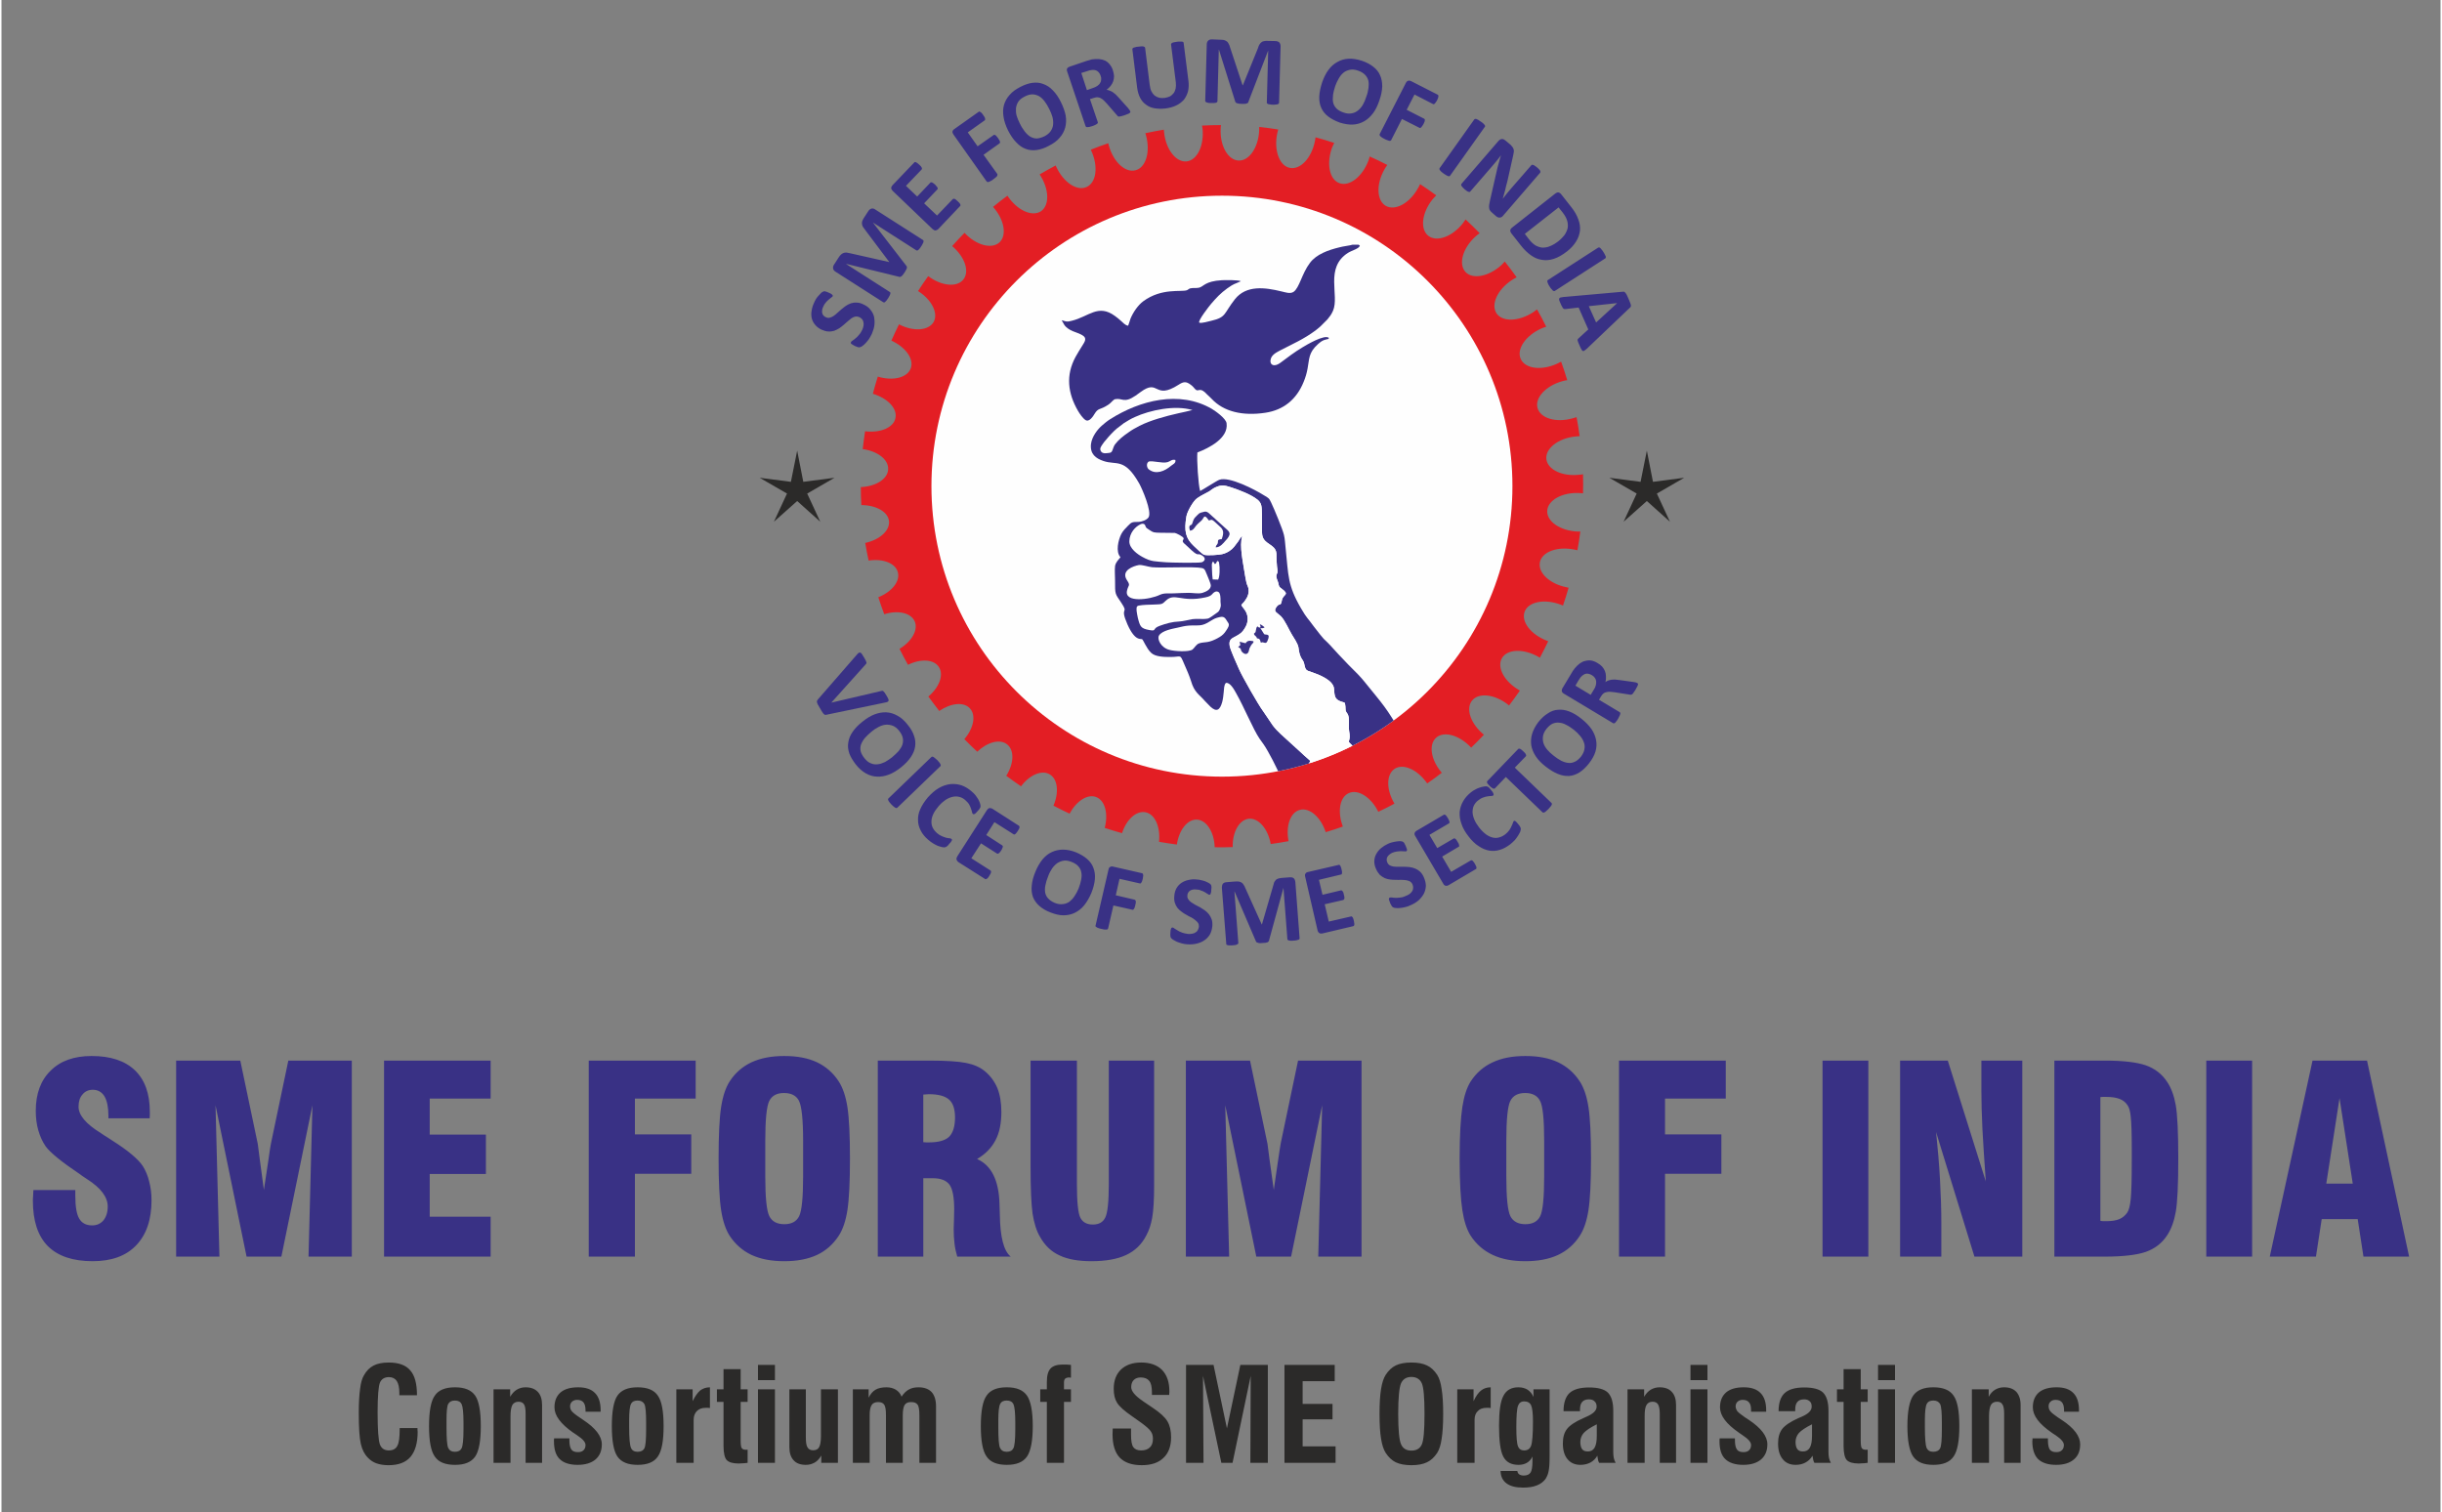 <?xml version="1.0" encoding="UTF-8"?>
<!DOCTYPE svg PUBLIC "-//W3C//DTD SVG 1.1//EN" "http://www.w3.org/Graphics/SVG/1.1/DTD/svg11.dtd">
<!-- Creator: CorelDRAW 2021 (64-Bit) -->
<svg xmlns="http://www.w3.org/2000/svg" xml:space="preserve" width="591px" height="366px" version="1.1" style="shape-rendering:geometricPrecision; text-rendering:geometricPrecision; image-rendering:optimizeQuality; fill-rule:evenodd; clip-rule:evenodd"
viewBox="0 0 143.7 89.1"
 xmlns:xlink="http://www.w3.org/1999/xlink"
 xmlns:xodm="http://www.corel.com/coreldraw/odm/2003">
 <rect x="0" y="0" width="143.7" height="89.1" fill="#808080" stroke="none"/>
 <defs>
  <style type="text/css">
   <![CDATA[
    .fil0 {fill:none}
    .fil4 {fill:#FEFEFE}
    .fil3 {fill:#E31E24}
    .fil5 {fill:#393185}
    .fil6 {fill:white}
    .fil2 {fill:#2B2A29;fill-rule:nonzero}
    .fil1 {fill:#393185;fill-rule:nonzero}
   ]]>
  </style>
     <clipPath id="id0">
      <path d="M71.91 11.53c9.45,0 17.11,7.66 17.11,17.11 0,9.46 -7.66,17.12 -17.11,17.12 -9.45,0 -17.12,-7.66 -17.12,-17.12 0,-9.45 7.67,-17.11 17.12,-17.11z"/>
     </clipPath>
 </defs>
 <g id="Layer_x0020_1">
  <g id="_2296207507440">
   <rect class="fil0" width="143.7" height="89.1"/>
   <g>
    <path class="fil1" d="M1.88 70.12l2.47 0 0 0.34c0,0.64 0.08,1.09 0.23,1.34 0.15,0.26 0.4,0.4 0.76,0.4 0.28,0 0.5,-0.1 0.67,-0.3 0.16,-0.2 0.25,-0.47 0.25,-0.81 0,-0.56 -0.41,-1.1 -1.21,-1.61 -0.13,-0.09 -0.23,-0.16 -0.3,-0.2l-0.12 -0.09c-1.09,-0.73 -1.76,-1.28 -2.03,-1.65 -0.19,-0.28 -0.33,-0.59 -0.43,-0.94 -0.1,-0.35 -0.15,-0.73 -0.15,-1.15 0,-1 0.29,-1.8 0.88,-2.37 0.58,-0.58 1.39,-0.86 2.41,-0.86 1.12,0 1.96,0.28 2.55,0.84 0.59,0.57 0.88,1.38 0.88,2.45 0,0.05 0,0.11 0,0.19 -0.01,0.08 -0.01,0.14 -0.01,0.19l-2.43 0 0 -0.15c0,-0.5 -0.08,-0.88 -0.23,-1.14 -0.16,-0.26 -0.39,-0.39 -0.69,-0.39 -0.25,0 -0.46,0.09 -0.61,0.28 -0.16,0.18 -0.23,0.42 -0.23,0.72 0,0.49 0.43,1.01 1.31,1.55 0.16,0.11 0.28,0.19 0.37,0.24 0.07,0.04 0.17,0.11 0.29,0.19 0.95,0.6 1.55,1.11 1.82,1.52 0.16,0.26 0.29,0.56 0.37,0.9 0.09,0.34 0.14,0.7 0.14,1.1 0,1.15 -0.3,2.04 -0.91,2.67 -0.59,0.62 -1.45,0.93 -2.56,0.93 -1.17,0 -2.05,-0.3 -2.64,-0.89 -0.59,-0.6 -0.88,-1.49 -0.88,-2.67 0,-0.07 0,-0.15 0.01,-0.23 0,-0.09 0.01,-0.22 0.02,-0.4zm8.41 3.92l0 -11.55 3.78 0 1.03 4.91c0,0.03 0.04,0.34 0.12,0.93 0.08,0.59 0.16,1.18 0.24,1.78 0.07,-0.45 0.15,-1 0.25,-1.65 0.09,-0.66 0.15,-1.02 0.17,-1.1l1.02 -4.87 3.74 0 0 11.55 -2.55 0 0.23 -8.92 -1.83 8.92 -2.05 0 -1.83 -8.92 0.23 8.92 -2.55 0zm12.25 0l0 -11.55 6.28 0 0 2.24 -3.59 0 0 2.12 3.31 0 0 2.32 -3.31 0 0 2.52 3.59 0 0 2.35 -6.28 0zm12.06 0l0 -11.55 6.3 0 0 2.24 -3.58 0 0 2.11 3.32 0 0 2.32 -3.32 0 0 4.88 -2.72 0zm12.63 -4.73l0 -2.09c0,-1.28 -0.09,-2.07 -0.25,-2.37 -0.16,-0.3 -0.45,-0.45 -0.88,-0.45 -0.41,0 -0.7,0.15 -0.86,0.46 -0.16,0.31 -0.24,1.1 -0.24,2.36l0 2.09c0,1.25 0.08,2.03 0.24,2.35 0.16,0.31 0.45,0.47 0.88,0.47 0.42,0 0.71,-0.15 0.87,-0.46 0.16,-0.31 0.24,-1.1 0.24,-2.36zm-4.98 -1.04c0,-1.39 0.05,-2.41 0.15,-3.05 0.1,-0.64 0.27,-1.14 0.5,-1.5 0.33,-0.51 0.76,-0.88 1.29,-1.13 0.54,-0.25 1.18,-0.37 1.93,-0.37 0.76,0 1.4,0.12 1.93,0.37 0.52,0.25 0.95,0.62 1.28,1.13 0.24,0.37 0.41,0.87 0.51,1.51 0.1,0.64 0.15,1.65 0.15,3.04 0,1.37 -0.05,2.38 -0.15,3.03 -0.1,0.64 -0.27,1.14 -0.51,1.51 -0.33,0.5 -0.75,0.88 -1.28,1.13 -0.54,0.25 -1.18,0.37 -1.93,0.37 -0.75,0 -1.39,-0.12 -1.93,-0.37 -0.53,-0.25 -0.96,-0.63 -1.29,-1.13 -0.23,-0.36 -0.4,-0.86 -0.5,-1.5 -0.1,-0.64 -0.15,-1.66 -0.15,-3.04zm12.06 -0.97c0.04,0 0.1,0 0.17,0.01 0.07,0 0.13,0 0.16,0 0.56,0 0.96,-0.11 1.19,-0.33 0.23,-0.23 0.35,-0.61 0.35,-1.14 0,-0.5 -0.12,-0.85 -0.35,-1.05 -0.23,-0.21 -0.63,-0.32 -1.19,-0.32 -0.03,0 -0.09,0.01 -0.16,0.01 -0.07,0.01 -0.13,0.01 -0.17,0.01l0 2.81zm-2.68 6.74l0 -11.55 3.04 0c1,0 1.72,0.05 2.17,0.14 0.45,0.09 0.81,0.25 1.09,0.48 0.33,0.27 0.57,0.6 0.74,0.99 0.16,0.4 0.24,0.87 0.24,1.41 0,0.67 -0.11,1.23 -0.35,1.68 -0.23,0.44 -0.59,0.81 -1.08,1.1 0.84,0.37 1.28,1.25 1.32,2.64l0 0.03c0.01,0.15 0.01,0.36 0.02,0.63 0.02,1.3 0.23,2.12 0.64,2.45l-3.15 0c-0.07,-0.24 -0.13,-0.49 -0.16,-0.76 -0.03,-0.26 -0.05,-0.54 -0.05,-0.84 0,-0.19 0.01,-0.41 0.02,-0.67 0.01,-0.27 0.01,-0.43 0.01,-0.52 0,-0.7 -0.09,-1.18 -0.27,-1.44 -0.19,-0.26 -0.52,-0.39 -1,-0.39l-0.55 0 0 4.62 -2.68 0zm9 -11.55l2.73 0 0 7.24c0,1.09 0.07,1.77 0.21,2.03 0.14,0.26 0.38,0.39 0.73,0.39 0.36,0 0.6,-0.14 0.73,-0.41 0.14,-0.27 0.21,-0.94 0.21,-2.01l0 -7.24 2.67 0 0 7.37c0,0.84 -0.04,1.46 -0.11,1.87 -0.07,0.41 -0.19,0.77 -0.36,1.08 -0.27,0.52 -0.67,0.9 -1.19,1.14 -0.52,0.24 -1.2,0.36 -2.03,0.36 -0.77,0 -1.4,-0.11 -1.88,-0.34 -0.49,-0.22 -0.87,-0.59 -1.15,-1.09 -0.21,-0.35 -0.35,-0.81 -0.44,-1.36 -0.08,-0.56 -0.12,-1.49 -0.12,-2.81l0 -6.22zm9.15 11.55l0 -11.55 3.78 0 1.03 4.91c0,0.03 0.04,0.34 0.12,0.93 0.08,0.59 0.16,1.18 0.25,1.78 0.06,-0.45 0.14,-1 0.24,-1.65 0.1,-0.66 0.15,-1.02 0.17,-1.1l1.02 -4.87 3.74 0 0 11.55 -2.55 0 0.23 -8.92 -1.83 8.92 -2.05 0 -1.83 -8.92 0.23 8.92 -2.55 0zm21.11 -4.73l0 -2.09c0,-1.28 -0.08,-2.07 -0.25,-2.37 -0.16,-0.3 -0.45,-0.45 -0.87,-0.45 -0.42,0 -0.71,0.15 -0.87,0.46 -0.16,0.31 -0.24,1.1 -0.24,2.36l0 2.09c0,1.25 0.08,2.03 0.24,2.35 0.16,0.31 0.46,0.47 0.88,0.47 0.42,0 0.71,-0.15 0.87,-0.46 0.16,-0.31 0.24,-1.1 0.24,-2.36zm-4.98 -1.04c0,-1.39 0.06,-2.41 0.16,-3.05 0.1,-0.64 0.26,-1.14 0.49,-1.5 0.33,-0.51 0.76,-0.88 1.3,-1.13 0.53,-0.25 1.17,-0.37 1.92,-0.37 0.76,0 1.4,0.12 1.93,0.37 0.52,0.25 0.95,0.62 1.28,1.13 0.24,0.37 0.41,0.87 0.51,1.51 0.1,0.64 0.15,1.65 0.15,3.04 0,1.37 -0.05,2.38 -0.15,3.03 -0.1,0.64 -0.27,1.14 -0.51,1.51 -0.32,0.5 -0.75,0.88 -1.28,1.13 -0.54,0.25 -1.18,0.37 -1.93,0.37 -0.75,0 -1.39,-0.12 -1.92,-0.37 -0.54,-0.25 -0.97,-0.63 -1.3,-1.13 -0.23,-0.36 -0.39,-0.86 -0.49,-1.5 -0.1,-0.64 -0.16,-1.66 -0.16,-3.04zm9.39 5.77l0 -11.55 6.29 0 0 2.24 -3.58 0 0 2.11 3.32 0 0 2.32 -3.32 0 0 4.88 -2.71 0zm11.99 0l0 -11.55 2.7 0 0 11.55 -2.7 0zm4.57 0l0 -11.55 2.81 0 2.24 7.12c-0.09,-1.19 -0.15,-2.23 -0.2,-3.1 -0.04,-0.87 -0.06,-1.6 -0.06,-2.2l0 -1.82 2.41 0 0 11.55 -2.82 0 -2.26 -7.34c0.1,0.95 0.18,1.88 0.23,2.78 0.05,0.89 0.08,1.76 0.08,2.61l0 1.95 -2.43 0zm11.8 -9.4l0 7.29c0.06,0.01 0.11,0.02 0.16,0.02 0.05,0 0.13,0 0.23,0 0.29,0 0.53,-0.04 0.73,-0.12 0.19,-0.08 0.34,-0.21 0.46,-0.38 0.1,-0.14 0.17,-0.41 0.21,-0.81 0.04,-0.4 0.06,-1.19 0.06,-2.36l0 -0.52c0,-0.97 -0.02,-1.61 -0.06,-1.95 -0.03,-0.34 -0.1,-0.57 -0.19,-0.69 -0.11,-0.17 -0.26,-0.29 -0.46,-0.37 -0.21,-0.08 -0.46,-0.12 -0.78,-0.12 -0.09,0 -0.16,0 -0.22,0 -0.05,0 -0.1,0.01 -0.14,0.01zm-2.71 9.4l0 -11.55 2.97 0c1.09,0 1.9,0.1 2.42,0.28 0.53,0.19 0.95,0.51 1.25,0.97 0.24,0.35 0.41,0.81 0.51,1.37 0.1,0.57 0.15,1.62 0.15,3.16 0,1.54 -0.05,2.58 -0.15,3.14 -0.1,0.56 -0.27,1.02 -0.51,1.38 -0.3,0.46 -0.72,0.78 -1.25,0.97 -0.52,0.18 -1.33,0.28 -2.42,0.28l-2.97 0zm8.95 0l0 -11.55 2.7 0 0 11.55 -2.7 0zm7.07 -4.3l1.56 0 -0.78 -5.04 -0.78 5.04zm-3.33 4.3l2.52 -11.55 3.21 0 2.48 11.55 -2.69 0 -0.34 -2.21 -2.12 0 -0.34 2.21 -2.72 0z"/>
    <path class="fil2" d="M23.46 84.14l1.05 0c0,0.02 0,0.06 0,0.11 0,0.04 0.01,0.08 0.01,0.11 0,0.67 -0.15,1.16 -0.43,1.49 -0.28,0.32 -0.71,0.48 -1.29,0.48 -0.27,0 -0.51,-0.04 -0.71,-0.11 -0.19,-0.07 -0.36,-0.18 -0.5,-0.33 -0.2,-0.2 -0.34,-0.47 -0.42,-0.82 -0.08,-0.35 -0.12,-0.96 -0.12,-1.83 0,-0.6 0.03,-1.07 0.08,-1.42 0.04,-0.35 0.12,-0.61 0.22,-0.78 0.15,-0.27 0.34,-0.46 0.57,-0.58 0.23,-0.12 0.53,-0.18 0.89,-0.18 0.58,0 1.01,0.15 1.27,0.46 0.27,0.3 0.4,0.79 0.4,1.47l-1.04 0 0 -0.14c0,-0.31 -0.05,-0.54 -0.15,-0.7 -0.1,-0.15 -0.26,-0.23 -0.46,-0.23 -0.26,0 -0.44,0.11 -0.53,0.32 -0.09,0.21 -0.14,0.8 -0.14,1.76 0,1.04 0.05,1.67 0.14,1.9 0.09,0.22 0.26,0.34 0.52,0.34 0.24,0 0.41,-0.09 0.5,-0.27 0.1,-0.17 0.14,-0.5 0.14,-0.98l0 -0.07zm2.76 -0.16l0 0.1c0,0.67 0.03,1.08 0.1,1.23 0.07,0.15 0.2,0.23 0.39,0.23 0.2,0 0.33,-0.07 0.4,-0.21 0.07,-0.14 0.11,-0.51 0.11,-1.1l0 -0.18 0 -0.24c0,-0.57 -0.04,-0.93 -0.11,-1.08 -0.07,-0.14 -0.2,-0.21 -0.39,-0.21 -0.19,0 -0.32,0.06 -0.4,0.2 -0.07,0.13 -0.1,0.45 -0.1,0.96l0 0.3zm-1.03 0.05c0,-0.88 0.11,-1.48 0.34,-1.8 0.22,-0.33 0.62,-0.49 1.19,-0.49 0.57,0 0.96,0.16 1.19,0.49 0.22,0.32 0.33,0.92 0.33,1.8 0,0.87 -0.11,1.47 -0.33,1.79 -0.23,0.33 -0.62,0.49 -1.19,0.49 -0.57,0 -0.97,-0.16 -1.19,-0.49 -0.23,-0.32 -0.34,-0.92 -0.34,-1.79zm3.8 2.16l0 -4.33 0.98 0 0 0.44c0.11,-0.19 0.24,-0.33 0.39,-0.42 0.15,-0.09 0.32,-0.14 0.52,-0.14 0.31,0 0.55,0.09 0.72,0.27 0.17,0.18 0.25,0.44 0.25,0.78l0 3.4 -0.97 0 0 -2.9c0,-0.26 -0.03,-0.44 -0.09,-0.54 -0.07,-0.11 -0.18,-0.16 -0.33,-0.16 -0.16,0 -0.29,0.07 -0.36,0.19 -0.07,0.13 -0.11,0.35 -0.11,0.65l0 2.76 -1 0zm3.57 -1.44l0.9 0 0 0.12c0,0.25 0.04,0.43 0.12,0.54 0.07,0.1 0.2,0.15 0.38,0.15 0.14,0 0.25,-0.03 0.33,-0.11 0.08,-0.07 0.12,-0.18 0.12,-0.31 0,-0.17 -0.16,-0.35 -0.49,-0.57 -0.08,-0.06 -0.14,-0.1 -0.19,-0.13l-0.05 -0.03c-0.73,-0.51 -1.1,-1 -1.1,-1.49 0,-0.38 0.12,-0.67 0.36,-0.88 0.24,-0.2 0.58,-0.3 1.04,-0.3 0.44,0 0.77,0.11 0.99,0.34 0.22,0.22 0.33,0.56 0.33,1.01l0 0.09 -0.89 0 0 -0.09c0,-0.21 -0.04,-0.36 -0.12,-0.46 -0.08,-0.1 -0.2,-0.15 -0.38,-0.15 -0.12,0 -0.22,0.04 -0.3,0.11 -0.07,0.07 -0.11,0.16 -0.11,0.27 0,0.1 0.03,0.2 0.1,0.29 0.07,0.08 0.21,0.2 0.45,0.36 0.05,0.03 0.12,0.08 0.22,0.15 0.73,0.48 1.1,0.96 1.1,1.44 0,0.39 -0.13,0.68 -0.37,0.89 -0.25,0.21 -0.6,0.32 -1.06,0.32 -0.47,0 -0.83,-0.12 -1.05,-0.34 -0.23,-0.22 -0.34,-0.57 -0.34,-1.05 0,-0.02 0,-0.05 0,-0.09 0,-0.03 0.01,-0.06 0.01,-0.08zm4.42 -0.77l0 0.1c0,0.67 0.04,1.08 0.11,1.23 0.06,0.15 0.19,0.23 0.39,0.23 0.19,0 0.33,-0.07 0.4,-0.21 0.07,-0.14 0.1,-0.51 0.1,-1.1l0 -0.18 0 -0.24c0,-0.57 -0.03,-0.93 -0.1,-1.08 -0.08,-0.14 -0.21,-0.21 -0.4,-0.21 -0.19,0 -0.32,0.06 -0.39,0.2 -0.07,0.13 -0.11,0.45 -0.11,0.96l0 0.3zm-1.02 0.05c0,-0.88 0.11,-1.48 0.33,-1.8 0.23,-0.33 0.62,-0.49 1.19,-0.49 0.57,0 0.97,0.16 1.19,0.49 0.23,0.32 0.34,0.92 0.34,1.8 0,0.87 -0.11,1.47 -0.34,1.79 -0.22,0.33 -0.62,0.49 -1.19,0.49 -0.57,0 -0.96,-0.16 -1.19,-0.49 -0.22,-0.32 -0.33,-0.92 -0.33,-1.79zm3.8 2.16l0 -4.33 0.96 0 0 0.7c0.14,-0.29 0.29,-0.5 0.44,-0.63 0.16,-0.12 0.35,-0.19 0.58,-0.19l0 1.22c-0.04,0 -0.08,-0.01 -0.12,-0.01 -0.03,0 -0.08,0 -0.14,0 -0.21,0 -0.38,0.06 -0.51,0.19 -0.12,0.12 -0.19,0.3 -0.19,0.51l0 2.54 -1.02 0zm3.79 -1.6l0 0.29c0,0.23 0.02,0.38 0.06,0.44 0.05,0.07 0.13,0.1 0.24,0.1 0.03,0 0.05,0 0.07,0 0.02,-0.01 0.03,-0.01 0.04,-0.01l0 0.78c-0.14,0.02 -0.25,0.03 -0.34,0.03 -0.08,0.01 -0.14,0.01 -0.19,0.01 -0.34,0 -0.57,-0.07 -0.7,-0.2 -0.12,-0.13 -0.19,-0.41 -0.19,-0.83l0 -2.6 -0.39 0 0 -0.74 0.39 0 0 -1.19 1.01 0 0 1.19 0.41 0 0 0.74 -0.41 0 0 1.99zm1.02 -3.27l0 -0.9 1 0 0 0.9 -1 0zm0 4.87l0 -4.33 1 0 0 4.33 -1 0zm4.71 -4.33l0 4.33 -0.98 0 0 -0.43c-0.1,0.18 -0.23,0.32 -0.38,0.41 -0.16,0.09 -0.33,0.14 -0.53,0.14 -0.32,0 -0.56,-0.09 -0.72,-0.27 -0.17,-0.18 -0.25,-0.44 -0.25,-0.78l0 -3.4 0.97 0 0 2.83c0,0.29 0.03,0.49 0.1,0.59 0.06,0.11 0.17,0.17 0.33,0.17 0.17,0 0.29,-0.06 0.35,-0.18 0.07,-0.12 0.11,-0.34 0.11,-0.64l0 -2.77 1 0zm0.88 4.33l0 -4.33 0.93 0 0 0.49c0.11,-0.22 0.25,-0.38 0.41,-0.47 0.15,-0.09 0.37,-0.14 0.64,-0.14 0.21,0 0.4,0.05 0.55,0.14 0.16,0.1 0.27,0.23 0.34,0.41 0.13,-0.2 0.28,-0.34 0.43,-0.42 0.16,-0.09 0.34,-0.13 0.57,-0.13 0.34,0 0.6,0.1 0.77,0.28 0.17,0.19 0.26,0.47 0.26,0.84l0 3.33 -0.98 0 0 -2.77c0,-0.34 -0.03,-0.56 -0.11,-0.66 -0.07,-0.1 -0.19,-0.15 -0.38,-0.15 -0.18,0 -0.3,0.05 -0.38,0.17 -0.07,0.11 -0.11,0.32 -0.11,0.62l0 2.79 -0.99 0 0 -2.82c0,-0.29 -0.03,-0.49 -0.1,-0.6 -0.07,-0.11 -0.19,-0.16 -0.36,-0.16 -0.18,0 -0.31,0.06 -0.38,0.17 -0.08,0.12 -0.12,0.31 -0.12,0.58l0 2.83 -0.99 0zm8.57 -2.21l0 0.1c0,0.67 0.03,1.08 0.1,1.23 0.07,0.15 0.2,0.23 0.39,0.23 0.2,0 0.33,-0.07 0.4,-0.21 0.07,-0.14 0.11,-0.51 0.11,-1.1l0 -0.18 0 -0.24c0,-0.57 -0.04,-0.93 -0.11,-1.08 -0.07,-0.14 -0.2,-0.21 -0.39,-0.21 -0.19,0 -0.32,0.06 -0.39,0.2 -0.07,0.13 -0.11,0.45 -0.11,0.96l0 0.3zm-1.03 0.05c0,-0.88 0.11,-1.48 0.34,-1.8 0.22,-0.33 0.62,-0.49 1.19,-0.49 0.57,0 0.96,0.16 1.19,0.49 0.22,0.32 0.34,0.92 0.34,1.8 0,0.87 -0.12,1.47 -0.34,1.79 -0.23,0.33 -0.62,0.49 -1.19,0.49 -0.57,0 -0.97,-0.16 -1.19,-0.49 -0.23,-0.32 -0.34,-0.92 -0.34,-1.79zm3.89 2.16l0 -3.59 -0.39 0 0 -0.74 0.39 0 0 -0.44c0,-0.37 0.07,-0.63 0.22,-0.79 0.14,-0.15 0.38,-0.23 0.71,-0.23 0.07,0 0.14,0 0.22,0 0.08,0.01 0.17,0.01 0.27,0.02l0 0.75c-0.02,0 -0.04,0 -0.06,0 -0.02,0 -0.04,-0.01 -0.04,-0.01 -0.11,0 -0.19,0.03 -0.24,0.07 -0.05,0.05 -0.07,0.12 -0.07,0.22l0 0.41 0.41 0 0 0.74 -0.41 0 0 3.59 -1.01 0zm3.88 -2.02l1.08 0 0 0.37c0,0.35 0.04,0.59 0.13,0.72 0.09,0.13 0.24,0.2 0.46,0.2 0.23,0 0.4,-0.06 0.52,-0.18 0.12,-0.11 0.18,-0.28 0.18,-0.51 0,-0.17 -0.04,-0.32 -0.13,-0.44 -0.08,-0.12 -0.26,-0.28 -0.53,-0.48l-0.55 -0.39c-0.48,-0.33 -0.78,-0.6 -0.91,-0.82 -0.13,-0.21 -0.19,-0.48 -0.19,-0.81 0,-0.48 0.14,-0.86 0.43,-1.14 0.29,-0.27 0.68,-0.41 1.19,-0.41 0.53,0 0.94,0.15 1.23,0.44 0.28,0.29 0.43,0.71 0.43,1.26 0,0.05 0,0.1 -0.01,0.13 0,0.03 0,0.05 0,0.08l-1.02 0 0 -0.16c0,-0.31 -0.05,-0.54 -0.16,-0.67 -0.1,-0.13 -0.27,-0.2 -0.5,-0.2 -0.17,0 -0.31,0.05 -0.41,0.15 -0.1,0.1 -0.15,0.24 -0.15,0.42 0,0.24 0.23,0.51 0.67,0.81l0.01 0.01 0.59 0.4c0.42,0.28 0.71,0.54 0.86,0.79 0.15,0.25 0.22,0.56 0.22,0.95 0,0.52 -0.15,0.93 -0.45,1.21 -0.3,0.29 -0.72,0.43 -1.28,0.43 -0.58,0 -1.01,-0.15 -1.3,-0.45 -0.28,-0.3 -0.42,-0.76 -0.42,-1.37 0,-0.06 0,-0.17 0.01,-0.32l0 -0.02zm4.32 2.02l0 -5.77 1.62 0 0.79 3.74 0.79 -3.74 1.62 0 0 5.77 -1.03 0 0.02 -5.12 -1.07 5.12 -0.66 0 -1.08 -5.12 0.03 5.12 -1.03 0zm5.8 0l0 -5.77 2.96 0 0 0.96 -1.89 0 0 1.34 1.76 0 0 0.91 -1.76 0 0 1.59 1.94 0 0 0.97 -3.01 0zm6.7 -2.88c0,0.95 0.06,1.55 0.17,1.79 0.11,0.25 0.31,0.37 0.61,0.37 0.3,0 0.5,-0.12 0.61,-0.36 0.11,-0.24 0.16,-0.84 0.16,-1.8 0,-0.96 -0.05,-1.56 -0.16,-1.81 -0.11,-0.24 -0.32,-0.37 -0.61,-0.37 -0.3,0 -0.5,0.13 -0.61,0.37 -0.11,0.25 -0.17,0.85 -0.17,1.81zm-1.1 0c0,-0.62 0.03,-1.11 0.09,-1.47 0.06,-0.37 0.15,-0.64 0.27,-0.83 0.17,-0.26 0.37,-0.45 0.6,-0.56 0.23,-0.11 0.54,-0.17 0.92,-0.17 0.38,0 0.68,0.06 0.91,0.17 0.24,0.11 0.44,0.3 0.61,0.56 0.12,0.19 0.21,0.47 0.26,0.84 0.06,0.36 0.09,0.85 0.09,1.46 0,0.6 -0.03,1.09 -0.09,1.46 -0.05,0.36 -0.14,0.64 -0.26,0.83 -0.17,0.26 -0.37,0.45 -0.61,0.56 -0.23,0.11 -0.53,0.17 -0.91,0.17 -0.38,0 -0.69,-0.06 -0.92,-0.17 -0.23,-0.11 -0.43,-0.3 -0.6,-0.56 -0.12,-0.19 -0.21,-0.46 -0.27,-0.83 -0.06,-0.36 -0.09,-0.85 -0.09,-1.46zm4.58 2.88l0 -4.33 0.96 0 0 0.7c0.13,-0.29 0.28,-0.5 0.44,-0.63 0.15,-0.12 0.34,-0.19 0.57,-0.19l0 1.22c-0.04,0 -0.08,-0.01 -0.11,-0.01 -0.04,0 -0.09,0 -0.14,0 -0.22,0 -0.39,0.06 -0.51,0.19 -0.13,0.12 -0.19,0.3 -0.19,0.51l0 2.54 -1.02 0zm5.44 -0.34c0,0.38 -0.02,0.66 -0.06,0.84 -0.03,0.17 -0.1,0.32 -0.18,0.45 -0.12,0.16 -0.28,0.29 -0.51,0.38 -0.22,0.09 -0.49,0.13 -0.81,0.13 -0.43,0 -0.75,-0.08 -0.98,-0.25 -0.23,-0.17 -0.34,-0.41 -0.35,-0.73l0.99 0c0.01,0.08 0.04,0.15 0.11,0.2 0.06,0.04 0.15,0.07 0.26,0.07 0.2,0 0.33,-0.06 0.41,-0.18 0.07,-0.11 0.11,-0.33 0.11,-0.64l0 -0.3c-0.08,0.17 -0.19,0.29 -0.33,0.37 -0.14,0.08 -0.3,0.12 -0.49,0.12 -0.43,0 -0.73,-0.16 -0.9,-0.49 -0.17,-0.32 -0.25,-0.93 -0.25,-1.82 0,-0.84 0.08,-1.43 0.26,-1.76 0.17,-0.33 0.46,-0.5 0.88,-0.5 0.22,0 0.39,0.05 0.54,0.14 0.15,0.1 0.27,0.24 0.35,0.43l0 -0.45 0.95 0 0 3.99zm-1.5 -3.28c-0.18,0 -0.3,0.09 -0.36,0.26 -0.07,0.17 -0.1,0.6 -0.1,1.27 0,0.59 0.03,0.96 0.1,1.12 0.06,0.16 0.19,0.24 0.36,0.24 0.2,0 0.34,-0.09 0.41,-0.28 0.07,-0.19 0.11,-0.67 0.11,-1.43 0,-0.48 -0.04,-0.8 -0.11,-0.95 -0.07,-0.15 -0.21,-0.23 -0.41,-0.23zm4.28 1.35c-0.38,0.19 -0.63,0.36 -0.77,0.51 -0.13,0.15 -0.2,0.33 -0.2,0.53 0,0.19 0.04,0.34 0.11,0.43 0.07,0.09 0.18,0.13 0.34,0.13 0.17,0 0.3,-0.07 0.39,-0.22 0.09,-0.16 0.13,-0.39 0.13,-0.69l0 -0.69zm0.14 2.27c-0.02,-0.03 -0.04,-0.08 -0.06,-0.14 -0.01,-0.07 -0.03,-0.16 -0.05,-0.28 -0.1,0.18 -0.24,0.31 -0.4,0.4 -0.17,0.09 -0.37,0.14 -0.59,0.14 -0.33,0 -0.58,-0.11 -0.77,-0.34 -0.18,-0.22 -0.27,-0.53 -0.27,-0.92 0,-0.36 0.08,-0.64 0.24,-0.85 0.16,-0.21 0.48,-0.43 0.96,-0.64 0.04,-0.02 0.11,-0.05 0.2,-0.09 0.39,-0.17 0.59,-0.36 0.59,-0.59 0,-0.14 -0.04,-0.24 -0.12,-0.31 -0.07,-0.08 -0.18,-0.12 -0.33,-0.12 -0.18,0 -0.31,0.05 -0.4,0.15 -0.09,0.1 -0.13,0.25 -0.13,0.46l0 0.09 -0.97 0c0,-0.49 0.12,-0.85 0.35,-1.07 0.24,-0.22 0.63,-0.33 1.15,-0.33 0.53,0 0.9,0.1 1.11,0.3 0.21,0.21 0.32,0.56 0.32,1.07l0 2.45c0,0.12 0.01,0.23 0.03,0.33 0.02,0.1 0.06,0.2 0.11,0.29l-0.97 0zm1.67 0l0 -4.33 0.98 0 0 0.44c0.11,-0.19 0.24,-0.33 0.39,-0.42 0.15,-0.09 0.33,-0.14 0.52,-0.14 0.32,0 0.56,0.09 0.72,0.27 0.17,0.18 0.25,0.44 0.25,0.78l0 3.4 -0.96 0 0 -2.9c0,-0.26 -0.04,-0.44 -0.1,-0.54 -0.07,-0.11 -0.17,-0.16 -0.33,-0.16 -0.16,0 -0.28,0.07 -0.35,0.19 -0.08,0.13 -0.11,0.35 -0.11,0.65l0 2.76 -1.01 0zm3.71 -4.87l0 -0.9 1 0 0 0.9 -1 0zm0 4.87l0 -4.33 1 0 0 4.33 -1 0zm1.72 -1.44l0.9 0 0 0.12c0,0.25 0.04,0.43 0.12,0.54 0.07,0.1 0.2,0.15 0.38,0.15 0.14,0 0.25,-0.03 0.33,-0.11 0.08,-0.07 0.12,-0.18 0.12,-0.31 0,-0.17 -0.16,-0.35 -0.49,-0.57 -0.08,-0.06 -0.14,-0.1 -0.19,-0.13l-0.04 -0.03c-0.74,-0.51 -1.11,-1 -1.11,-1.49 0,-0.38 0.12,-0.67 0.36,-0.88 0.24,-0.2 0.58,-0.3 1.04,-0.3 0.44,0 0.77,0.11 0.99,0.34 0.22,0.22 0.33,0.56 0.33,1.01l0 0.09 -0.89 0 0 -0.09c0,-0.21 -0.03,-0.36 -0.12,-0.46 -0.08,-0.1 -0.2,-0.15 -0.38,-0.15 -0.12,0 -0.22,0.04 -0.3,0.11 -0.07,0.07 -0.11,0.16 -0.11,0.27 0,0.1 0.04,0.2 0.1,0.29 0.07,0.08 0.22,0.2 0.45,0.36 0.05,0.03 0.13,0.08 0.23,0.15 0.72,0.48 1.09,0.96 1.09,1.44 0,0.39 -0.13,0.68 -0.37,0.89 -0.25,0.21 -0.6,0.32 -1.05,0.32 -0.48,0 -0.83,-0.12 -1.06,-0.34 -0.23,-0.22 -0.34,-0.57 -0.34,-1.05 0,-0.02 0,-0.05 0,-0.09 0.01,-0.03 0.01,-0.06 0.01,-0.08zm5.44 -0.83c-0.38,0.19 -0.63,0.36 -0.77,0.51 -0.13,0.15 -0.2,0.33 -0.2,0.53 0,0.19 0.04,0.34 0.11,0.43 0.07,0.09 0.18,0.13 0.33,0.13 0.18,0 0.31,-0.07 0.4,-0.22 0.09,-0.16 0.13,-0.39 0.13,-0.69l0 -0.69zm0.14 2.27c-0.02,-0.03 -0.04,-0.08 -0.06,-0.14 -0.02,-0.07 -0.03,-0.16 -0.05,-0.28 -0.11,0.18 -0.24,0.31 -0.41,0.4 -0.16,0.09 -0.36,0.14 -0.58,0.14 -0.33,0 -0.59,-0.11 -0.77,-0.34 -0.18,-0.22 -0.27,-0.53 -0.27,-0.92 0,-0.36 0.08,-0.64 0.24,-0.85 0.16,-0.21 0.48,-0.43 0.95,-0.64 0.05,-0.02 0.12,-0.05 0.21,-0.09 0.39,-0.17 0.58,-0.36 0.58,-0.59 0,-0.14 -0.03,-0.24 -0.11,-0.31 -0.08,-0.08 -0.19,-0.12 -0.33,-0.12 -0.18,0 -0.32,0.05 -0.4,0.15 -0.09,0.1 -0.13,0.25 -0.13,0.46l0 0.09 -0.98 0c0,-0.49 0.12,-0.85 0.36,-1.07 0.24,-0.22 0.62,-0.33 1.15,-0.33 0.53,0 0.9,0.1 1.11,0.3 0.21,0.21 0.32,0.56 0.32,1.07l0 2.45c0,0.12 0.01,0.23 0.03,0.33 0.02,0.1 0.06,0.2 0.11,0.29l-0.97 0zm2.73 -1.6l0 0.29c0,0.23 0.02,0.38 0.06,0.44 0.05,0.07 0.13,0.1 0.24,0.1 0.03,0 0.05,0 0.07,0 0.02,-0.01 0.03,-0.01 0.04,-0.01l0 0.78c-0.14,0.02 -0.26,0.03 -0.34,0.03 -0.08,0.01 -0.14,0.01 -0.19,0.01 -0.34,0 -0.57,-0.07 -0.7,-0.2 -0.12,-0.13 -0.19,-0.41 -0.19,-0.83l0 -2.6 -0.39 0 0 -0.74 0.39 0 0 -1.19 1.01 0 0 1.19 0.41 0 0 0.74 -0.41 0 0 1.99zm1.02 -3.27l0 -0.9 1 0 0 0.9 -1 0zm0 4.87l0 -4.33 1 0 0 4.33 -1 0zm2.76 -2.21l0 0.1c0,0.67 0.04,1.08 0.1,1.23 0.07,0.15 0.2,0.23 0.39,0.23 0.2,0 0.34,-0.07 0.41,-0.21 0.07,-0.14 0.1,-0.51 0.1,-1.1l0 -0.18 0 -0.24c0,-0.57 -0.03,-0.93 -0.1,-1.08 -0.08,-0.14 -0.21,-0.21 -0.4,-0.21 -0.19,0 -0.32,0.06 -0.39,0.2 -0.07,0.13 -0.11,0.45 -0.11,0.96l0 0.3zm-1.03 0.05c0,-0.88 0.12,-1.48 0.34,-1.8 0.23,-0.33 0.62,-0.49 1.19,-0.49 0.57,0 0.97,0.16 1.19,0.49 0.23,0.32 0.34,0.92 0.34,1.8 0,0.87 -0.11,1.47 -0.34,1.79 -0.22,0.33 -0.62,0.49 -1.19,0.49 -0.57,0 -0.96,-0.16 -1.19,-0.49 -0.22,-0.32 -0.34,-0.92 -0.34,-1.79zm3.8 2.16l0 -4.33 0.99 0 0 0.44c0.1,-0.19 0.23,-0.33 0.38,-0.42 0.15,-0.09 0.33,-0.14 0.52,-0.14 0.32,0 0.56,0.09 0.73,0.27 0.16,0.18 0.25,0.44 0.25,0.78l0 3.4 -0.97 0 0 -2.9c0,-0.26 -0.03,-0.44 -0.1,-0.54 -0.06,-0.11 -0.17,-0.16 -0.32,-0.16 -0.17,0 -0.29,0.07 -0.36,0.19 -0.07,0.13 -0.11,0.35 -0.11,0.65l0 2.76 -1.01 0zm3.57 -1.44l0.91 0 0 0.12c0,0.25 0.04,0.43 0.11,0.54 0.08,0.1 0.2,0.15 0.38,0.15 0.14,0 0.25,-0.03 0.33,-0.11 0.08,-0.07 0.12,-0.18 0.12,-0.31 0,-0.17 -0.16,-0.35 -0.48,-0.57 -0.09,-0.06 -0.15,-0.1 -0.2,-0.13l-0.04 -0.03c-0.74,-0.51 -1.11,-1 -1.11,-1.49 0,-0.38 0.12,-0.67 0.36,-0.88 0.24,-0.2 0.59,-0.3 1.04,-0.3 0.44,0 0.77,0.11 0.99,0.34 0.22,0.22 0.33,0.56 0.33,1.01l0 0.09 -0.88 0 0 -0.09c0,-0.21 -0.04,-0.36 -0.12,-0.46 -0.08,-0.1 -0.21,-0.15 -0.38,-0.15 -0.13,0 -0.23,0.04 -0.3,0.11 -0.08,0.07 -0.11,0.16 -0.11,0.27 0,0.1 0.03,0.2 0.1,0.29 0.06,0.08 0.21,0.2 0.44,0.36 0.05,0.03 0.13,0.08 0.23,0.15 0.73,0.48 1.09,0.96 1.09,1.44 0,0.39 -0.12,0.68 -0.37,0.89 -0.24,0.21 -0.59,0.32 -1.05,0.32 -0.48,0 -0.83,-0.12 -1.06,-0.34 -0.22,-0.22 -0.34,-0.57 -0.34,-1.05 0,-0.02 0.01,-0.05 0.01,-0.09 0,-0.03 0,-0.06 0,-0.08z"/>
    <path class="fil0" d="M71.91 6.77c12.1,0 21.91,9.79 21.91,21.87 0,12.09 -9.81,21.88 -21.91,21.88 -12.1,0 -21.91,-9.79 -21.91,-21.88 0,-12.08 9.81,-21.87 21.91,-21.87z"/>
    <g>
     <path class="fil1" d="M48.62 42.11c-0.03,0.01 -0.06,0.01 -0.09,0.01 -0.02,0 -0.05,-0.02 -0.07,-0.04 -0.03,-0.02 -0.06,-0.06 -0.09,-0.11 -0.04,-0.05 -0.08,-0.12 -0.12,-0.2 -0.04,-0.07 -0.08,-0.12 -0.1,-0.17 -0.03,-0.05 -0.05,-0.09 -0.07,-0.12 -0.01,-0.04 -0.02,-0.07 -0.03,-0.09 -0.01,-0.03 -0.01,-0.05 -0.01,-0.07 0.01,-0.02 0.01,-0.04 0.02,-0.05 0.01,-0.02 0.03,-0.04 0.04,-0.06l2.28 -2.62c0.05,-0.06 0.09,-0.1 0.12,-0.12 0.04,-0.02 0.07,-0.03 0.1,-0.02 0.03,0.01 0.06,0.04 0.09,0.08 0.03,0.05 0.08,0.12 0.13,0.21 0.04,0.08 0.08,0.14 0.1,0.18 0.02,0.05 0.03,0.08 0.04,0.11 0.01,0.03 0,0.05 -0.01,0.07 -0.01,0.02 -0.03,0.04 -0.05,0.06l-2.01 2.24 0 0 2.91 -0.68c0.04,-0.01 0.06,-0.01 0.09,-0.02 0.02,0 0.04,0.01 0.07,0.03 0.02,0.02 0.05,0.05 0.08,0.09 0.03,0.05 0.07,0.11 0.11,0.18 0.05,0.08 0.08,0.14 0.1,0.19 0.02,0.04 0.02,0.08 0.01,0.11 -0.01,0.02 -0.03,0.04 -0.07,0.06 -0.04,0.01 -0.09,0.03 -0.16,0.04l-3.41 0.71zm4.38 3.1c-0.24,0.19 -0.48,0.34 -0.72,0.43 -0.23,0.09 -0.47,0.13 -0.69,0.12 -0.23,-0.01 -0.45,-0.07 -0.66,-0.19 -0.21,-0.12 -0.41,-0.29 -0.59,-0.52 -0.18,-0.23 -0.31,-0.45 -0.39,-0.66 -0.07,-0.22 -0.1,-0.43 -0.06,-0.64 0.03,-0.21 0.11,-0.42 0.25,-0.62 0.14,-0.21 0.34,-0.42 0.6,-0.62 0.23,-0.19 0.47,-0.33 0.7,-0.42 0.24,-0.09 0.47,-0.13 0.69,-0.12 0.23,0.01 0.45,0.08 0.66,0.2 0.21,0.11 0.41,0.29 0.59,0.52 0.18,0.22 0.31,0.43 0.38,0.65 0.08,0.21 0.1,0.43 0.07,0.64 -0.03,0.21 -0.11,0.41 -0.25,0.62 -0.14,0.21 -0.33,0.41 -0.58,0.61zm-0.53 -0.59c0.15,-0.13 0.28,-0.25 0.39,-0.37 0.1,-0.13 0.18,-0.25 0.22,-0.38 0.04,-0.13 0.05,-0.26 0.02,-0.4 -0.03,-0.13 -0.1,-0.27 -0.22,-0.42 -0.11,-0.14 -0.24,-0.24 -0.37,-0.29 -0.13,-0.05 -0.27,-0.07 -0.41,-0.06 -0.14,0.01 -0.28,0.06 -0.42,0.13 -0.14,0.07 -0.28,0.16 -0.41,0.27 -0.16,0.13 -0.29,0.26 -0.4,0.38 -0.11,0.13 -0.18,0.26 -0.23,0.39 -0.04,0.12 -0.05,0.25 -0.02,0.39 0.03,0.13 0.11,0.27 0.22,0.41 0.12,0.15 0.24,0.25 0.37,0.3 0.14,0.06 0.27,0.08 0.41,0.06 0.14,-0.01 0.28,-0.06 0.43,-0.13 0.14,-0.08 0.28,-0.17 0.42,-0.28zm0.31 2.97c-0.01,0.01 -0.03,0.02 -0.05,0.02 -0.02,0 -0.04,0 -0.07,-0.02 -0.02,-0.01 -0.05,-0.03 -0.09,-0.06 -0.04,-0.03 -0.08,-0.08 -0.14,-0.13 -0.05,-0.05 -0.09,-0.1 -0.12,-0.14 -0.03,-0.04 -0.05,-0.07 -0.06,-0.1 -0.01,-0.03 -0.02,-0.05 -0.02,-0.07 0.01,-0.02 0.01,-0.04 0.03,-0.05l2.53 -2.44c0.01,-0.01 0.03,-0.02 0.05,-0.02 0.02,0 0.04,0.01 0.07,0.02 0.03,0.02 0.06,0.04 0.09,0.07 0.04,0.03 0.09,0.07 0.14,0.12 0.05,0.06 0.09,0.1 0.12,0.14 0.03,0.04 0.05,0.07 0.06,0.1 0.01,0.03 0.02,0.05 0.02,0.07 0,0.02 -0.01,0.04 -0.03,0.05l-2.53 2.44zm3.05 2.14c-0.03,0.04 -0.06,0.07 -0.08,0.1 -0.03,0.02 -0.05,0.04 -0.07,0.05 -0.02,0.02 -0.04,0.03 -0.06,0.03 -0.02,0.01 -0.04,0.01 -0.07,0.02 -0.03,0 -0.08,-0.01 -0.15,-0.02 -0.06,-0.02 -0.14,-0.04 -0.23,-0.07 -0.08,-0.04 -0.18,-0.08 -0.27,-0.14 -0.1,-0.06 -0.2,-0.13 -0.3,-0.22 -0.19,-0.16 -0.34,-0.34 -0.44,-0.54 -0.1,-0.19 -0.16,-0.4 -0.16,-0.61 -0.01,-0.21 0.03,-0.43 0.13,-0.65 0.1,-0.23 0.25,-0.46 0.45,-0.7 0.21,-0.23 0.42,-0.42 0.65,-0.55 0.22,-0.13 0.45,-0.2 0.67,-0.23 0.23,-0.02 0.44,0 0.66,0.07 0.22,0.08 0.42,0.2 0.61,0.37 0.08,0.06 0.15,0.14 0.21,0.21 0.06,0.08 0.11,0.15 0.16,0.23 0.04,0.07 0.07,0.15 0.1,0.22 0.02,0.07 0.04,0.12 0.04,0.16 0,0.03 0,0.06 0,0.08 -0.01,0.02 -0.01,0.04 -0.03,0.07 -0.01,0.02 -0.03,0.05 -0.05,0.08 -0.02,0.02 -0.05,0.06 -0.09,0.1 -0.03,0.04 -0.07,0.08 -0.1,0.11 -0.03,0.02 -0.05,0.04 -0.07,0.06 -0.03,0.01 -0.05,0.01 -0.07,0.01 -0.01,0 -0.03,0 -0.04,-0.01 -0.02,-0.02 -0.04,-0.06 -0.05,-0.11 -0.01,-0.06 -0.03,-0.12 -0.06,-0.2 -0.02,-0.08 -0.06,-0.16 -0.11,-0.25 -0.05,-0.09 -0.13,-0.17 -0.23,-0.26 -0.11,-0.1 -0.23,-0.16 -0.36,-0.19 -0.12,-0.03 -0.25,-0.03 -0.39,0 -0.13,0.03 -0.27,0.09 -0.41,0.18 -0.13,0.09 -0.27,0.21 -0.4,0.36 -0.14,0.17 -0.25,0.32 -0.32,0.47 -0.07,0.15 -0.11,0.3 -0.11,0.43 -0.01,0.13 0.02,0.26 0.07,0.37 0.06,0.12 0.14,0.22 0.25,0.32 0.1,0.09 0.2,0.15 0.3,0.19 0.09,0.04 0.18,0.07 0.25,0.09 0.08,0.02 0.15,0.03 0.2,0.03 0.05,0.01 0.09,0.02 0.11,0.04 0.01,0.01 0.02,0.02 0.03,0.04 0,0.01 0,0.03 -0.01,0.05 -0.01,0.02 -0.03,0.05 -0.05,0.09 -0.03,0.03 -0.06,0.07 -0.11,0.12zm2.37 1.87c-0.03,0.05 -0.05,0.09 -0.08,0.12 -0.02,0.02 -0.05,0.05 -0.07,0.06 -0.02,0.01 -0.04,0.02 -0.05,0.02 -0.02,0.01 -0.04,0 -0.05,-0.01l-1.58 -1c-0.05,-0.04 -0.08,-0.08 -0.1,-0.14 -0.02,-0.05 0,-0.12 0.04,-0.19l1.75 -2.73c0.05,-0.07 0.1,-0.11 0.15,-0.12 0.06,0 0.12,0.01 0.17,0.04l1.56 1c0.02,0.01 0.03,0.03 0.03,0.04 0.01,0.02 0.01,0.04 0.01,0.06 -0.01,0.03 -0.02,0.06 -0.03,0.09 -0.02,0.04 -0.05,0.08 -0.08,0.13 -0.03,0.04 -0.05,0.08 -0.08,0.11 -0.02,0.03 -0.04,0.05 -0.06,0.06 -0.02,0.02 -0.04,0.02 -0.06,0.03 -0.02,0 -0.03,-0.01 -0.05,-0.02l-1.12 -0.71 -0.48 0.76 0.94 0.61c0.01,0.01 0.02,0.02 0.03,0.03 0.01,0.02 0.01,0.04 0,0.06 0,0.03 -0.01,0.06 -0.03,0.09 -0.01,0.04 -0.03,0.07 -0.06,0.12 -0.03,0.05 -0.06,0.08 -0.08,0.11 -0.03,0.03 -0.05,0.05 -0.07,0.06 -0.02,0.02 -0.04,0.02 -0.05,0.02 -0.02,0 -0.04,0 -0.05,-0.01l-0.94 -0.6 -0.57 0.88 1.13 0.72c0.01,0.01 0.02,0.02 0.03,0.04 0,0.02 0.01,0.04 0,0.06 0,0.03 -0.01,0.06 -0.03,0.09 -0.02,0.03 -0.04,0.07 -0.07,0.12zm6.01 1.02c-0.12,0.28 -0.26,0.52 -0.42,0.72 -0.16,0.2 -0.35,0.34 -0.55,0.44 -0.2,0.1 -0.43,0.15 -0.67,0.15 -0.24,0 -0.49,-0.06 -0.77,-0.17 -0.26,-0.1 -0.48,-0.23 -0.65,-0.38 -0.18,-0.16 -0.3,-0.33 -0.38,-0.53 -0.07,-0.2 -0.1,-0.42 -0.07,-0.67 0.02,-0.25 0.09,-0.52 0.22,-0.83 0.11,-0.27 0.25,-0.51 0.41,-0.71 0.16,-0.19 0.34,-0.34 0.54,-0.43 0.21,-0.1 0.43,-0.15 0.67,-0.15 0.24,0 0.5,0.05 0.77,0.16 0.26,0.11 0.48,0.24 0.65,0.39 0.17,0.15 0.3,0.32 0.37,0.52 0.08,0.2 0.11,0.42 0.09,0.67 -0.02,0.24 -0.09,0.52 -0.21,0.82zm-0.75 -0.27c0.07,-0.18 0.12,-0.35 0.15,-0.51 0.03,-0.16 0.04,-0.31 0.01,-0.44 -0.02,-0.13 -0.08,-0.25 -0.17,-0.35 -0.09,-0.11 -0.22,-0.19 -0.39,-0.26 -0.17,-0.07 -0.33,-0.1 -0.47,-0.08 -0.14,0.02 -0.27,0.07 -0.39,0.15 -0.11,0.08 -0.21,0.18 -0.3,0.31 -0.09,0.14 -0.17,0.28 -0.23,0.45 -0.08,0.19 -0.13,0.36 -0.16,0.52 -0.04,0.16 -0.04,0.31 -0.02,0.45 0.03,0.13 0.08,0.25 0.18,0.35 0.09,0.1 0.22,0.19 0.39,0.26 0.17,0.07 0.33,0.09 0.47,0.07 0.14,-0.01 0.27,-0.06 0.39,-0.14 0.11,-0.09 0.21,-0.19 0.3,-0.33 0.09,-0.13 0.17,-0.28 0.24,-0.45zm3.78 -0.57c-0.02,0.06 -0.03,0.1 -0.04,0.14 -0.02,0.04 -0.03,0.07 -0.05,0.09 -0.01,0.02 -0.03,0.03 -0.04,0.04 -0.02,0.01 -0.04,0.01 -0.05,0l-1.19 -0.27 -0.22 0.97 1.11 0.26c0.02,0.01 0.03,0.01 0.04,0.03 0.01,0.01 0.02,0.03 0.03,0.05 0,0.03 0,0.06 0,0.1 -0.01,0.03 -0.01,0.08 -0.03,0.14 -0.01,0.05 -0.02,0.1 -0.04,0.14 -0.01,0.03 -0.02,0.06 -0.04,0.08 -0.02,0.03 -0.03,0.04 -0.05,0.05 -0.01,0.01 -0.03,0.01 -0.05,0l-1.11 -0.25 -0.31 1.35c-0.01,0.02 -0.02,0.03 -0.03,0.05 -0.02,0.01 -0.04,0.02 -0.07,0.02 -0.03,0 -0.07,0 -0.12,0 -0.05,-0.01 -0.11,-0.02 -0.18,-0.04 -0.07,-0.01 -0.13,-0.03 -0.18,-0.05 -0.04,-0.01 -0.08,-0.03 -0.1,-0.05 -0.03,-0.01 -0.05,-0.03 -0.06,-0.05 -0.01,-0.02 -0.01,-0.03 0,-0.05l0.76 -3.29c0.01,-0.08 0.05,-0.14 0.1,-0.16 0.05,-0.03 0.11,-0.04 0.17,-0.02l1.71 0.39c0.01,0.01 0.03,0.01 0.04,0.03 0.01,0.01 0.02,0.03 0.02,0.06 0.01,0.02 0.01,0.05 0,0.1 0,0.04 -0.01,0.08 -0.02,0.14zm4.1 2.78c-0.02,0.2 -0.07,0.37 -0.15,0.51 -0.09,0.14 -0.19,0.25 -0.33,0.34 -0.13,0.09 -0.28,0.15 -0.45,0.19 -0.17,0.04 -0.35,0.05 -0.54,0.04 -0.13,-0.01 -0.25,-0.03 -0.35,-0.06 -0.11,-0.03 -0.21,-0.07 -0.29,-0.1 -0.08,-0.04 -0.15,-0.08 -0.2,-0.11 -0.06,-0.04 -0.1,-0.07 -0.12,-0.1 -0.02,-0.03 -0.04,-0.06 -0.04,-0.11 -0.01,-0.05 -0.01,-0.12 0,-0.21 0,-0.05 0.01,-0.1 0.01,-0.14 0.01,-0.04 0.02,-0.08 0.03,-0.1 0.01,-0.02 0.02,-0.04 0.04,-0.05 0.01,-0.01 0.03,-0.01 0.05,-0.01 0.03,0 0.06,0.02 0.11,0.06 0.05,0.03 0.11,0.07 0.18,0.11 0.07,0.05 0.16,0.09 0.27,0.13 0.1,0.04 0.22,0.06 0.36,0.08 0.1,0 0.18,0 0.25,-0.02 0.08,-0.01 0.14,-0.04 0.19,-0.08 0.06,-0.03 0.1,-0.08 0.13,-0.14 0.03,-0.05 0.05,-0.12 0.06,-0.19 0,-0.08 -0.01,-0.16 -0.05,-0.22 -0.05,-0.06 -0.1,-0.12 -0.17,-0.17 -0.07,-0.06 -0.15,-0.11 -0.24,-0.16 -0.09,-0.04 -0.19,-0.09 -0.28,-0.15 -0.1,-0.05 -0.19,-0.11 -0.28,-0.18 -0.09,-0.06 -0.17,-0.14 -0.24,-0.22 -0.07,-0.09 -0.12,-0.19 -0.16,-0.31 -0.03,-0.11 -0.05,-0.24 -0.03,-0.4 0.01,-0.18 0.06,-0.33 0.13,-0.46 0.08,-0.13 0.17,-0.23 0.29,-0.31 0.12,-0.08 0.26,-0.14 0.41,-0.17 0.16,-0.04 0.32,-0.05 0.49,-0.03 0.09,0 0.18,0.02 0.26,0.04 0.09,0.02 0.17,0.04 0.25,0.07 0.07,0.03 0.14,0.06 0.19,0.09 0.06,0.04 0.1,0.06 0.12,0.09 0.01,0.02 0.03,0.03 0.03,0.05 0.01,0.01 0.01,0.03 0.01,0.05 0.01,0.02 0.01,0.05 0.01,0.09 0,0.03 0,0.07 -0.01,0.12 0,0.05 -0.01,0.1 -0.01,0.14 -0.01,0.04 -0.02,0.07 -0.03,0.09 0,0.03 -0.01,0.04 -0.03,0.05 -0.01,0.02 -0.03,0.02 -0.05,0.02 -0.02,0 -0.05,-0.02 -0.1,-0.05 -0.04,-0.03 -0.09,-0.06 -0.16,-0.1 -0.06,-0.04 -0.14,-0.07 -0.23,-0.1 -0.08,-0.04 -0.18,-0.06 -0.28,-0.06 -0.09,-0.01 -0.16,-0.01 -0.22,0.01 -0.06,0.01 -0.12,0.04 -0.16,0.07 -0.04,0.03 -0.08,0.07 -0.1,0.12 -0.03,0.05 -0.04,0.1 -0.04,0.16 -0.01,0.08 0.01,0.15 0.05,0.21 0.04,0.07 0.1,0.13 0.17,0.18 0.07,0.05 0.15,0.1 0.24,0.15 0.1,0.05 0.19,0.1 0.29,0.15 0.09,0.06 0.19,0.12 0.28,0.18 0.09,0.07 0.17,0.14 0.24,0.23 0.07,0.09 0.12,0.19 0.16,0.3 0.04,0.11 0.05,0.24 0.04,0.39zm5.14 0.72c0,0.01 0,0.03 -0.01,0.05 -0.01,0.01 -0.03,0.03 -0.06,0.04 -0.02,0.01 -0.06,0.02 -0.11,0.03 -0.04,0.01 -0.1,0.02 -0.17,0.02 -0.07,0.01 -0.13,0.01 -0.17,0.01 -0.05,-0.01 -0.09,-0.01 -0.12,-0.02 -0.02,0 -0.04,-0.02 -0.06,-0.03 -0.01,-0.01 -0.02,-0.03 -0.02,-0.05l-0.23 -3.02 0 0 -0.85 3.1c0,0.02 -0.01,0.05 -0.03,0.06 -0.01,0.02 -0.04,0.04 -0.06,0.05 -0.03,0.01 -0.07,0.02 -0.12,0.03 -0.04,0 -0.1,0.01 -0.16,0.01 -0.07,0.01 -0.12,0.01 -0.17,0.01 -0.05,0 -0.08,-0.01 -0.11,-0.02 -0.04,-0.01 -0.06,-0.02 -0.08,-0.03 -0.02,-0.01 -0.03,-0.03 -0.04,-0.05l-1.26 -2.94 -0.01 0 0.23 3.02c0,0.02 0,0.04 -0.01,0.05 -0.01,0.02 -0.03,0.03 -0.06,0.04 -0.02,0.02 -0.06,0.03 -0.1,0.04 -0.05,0.01 -0.11,0.01 -0.18,0.02 -0.07,0 -0.12,0.01 -0.17,0 -0.05,0 -0.09,0 -0.11,-0.01 -0.03,-0.01 -0.05,-0.02 -0.07,-0.03 -0.01,-0.02 -0.01,-0.04 -0.01,-0.05l-0.26 -3.31c0,-0.1 0.02,-0.17 0.06,-0.23 0.05,-0.05 0.12,-0.09 0.21,-0.09l0.49 -0.04c0.09,-0.01 0.16,0 0.23,0 0.06,0.01 0.12,0.03 0.17,0.06 0.05,0.03 0.09,0.07 0.12,0.13 0.04,0.05 0.07,0.11 0.1,0.19l0.97 2.15 0.01 0 0.66 -2.27c0.02,-0.08 0.04,-0.15 0.06,-0.21 0.03,-0.05 0.06,-0.1 0.1,-0.14 0.03,-0.04 0.08,-0.06 0.13,-0.08 0.05,-0.02 0.12,-0.03 0.19,-0.04l0.51 -0.04c0.05,0 0.09,0 0.13,0.01 0.04,0.01 0.07,0.03 0.1,0.05 0.02,0.03 0.04,0.06 0.06,0.09 0.01,0.04 0.02,0.08 0.03,0.13l0.25 3.31zm3.2 -1.02c0.01,0.05 0.02,0.1 0.02,0.14 0.01,0.03 0.01,0.07 0,0.09 0,0.02 -0.01,0.04 -0.02,0.06 -0.01,0.01 -0.03,0.02 -0.04,0.02l-1.82 0.43c-0.06,0.01 -0.12,0.01 -0.17,-0.02 -0.05,-0.03 -0.09,-0.08 -0.11,-0.16l-0.73 -3.16c-0.02,-0.08 -0.02,-0.14 0.02,-0.19 0.03,-0.05 0.08,-0.08 0.14,-0.09l1.81 -0.42c0.02,-0.01 0.03,-0.01 0.05,0 0.01,0.01 0.03,0.02 0.04,0.04 0.02,0.02 0.03,0.05 0.04,0.08 0.02,0.04 0.03,0.09 0.04,0.14 0.02,0.05 0.02,0.1 0.03,0.14 0,0.03 0,0.07 0,0.09 -0.01,0.03 -0.01,0.04 -0.02,0.06 -0.02,0.01 -0.03,0.02 -0.05,0.02l-1.29 0.31 0.21 0.88 1.09 -0.26c0.02,0 0.03,0 0.05,0.01 0.01,0.01 0.03,0.02 0.04,0.04 0.02,0.02 0.03,0.04 0.05,0.08 0.01,0.03 0.02,0.08 0.03,0.13 0.02,0.05 0.02,0.1 0.03,0.14 0,0.03 0,0.06 0,0.09 -0.01,0.02 -0.02,0.04 -0.03,0.05 -0.01,0.01 -0.02,0.02 -0.04,0.03l-1.09 0.25 0.24 1.02 1.3 -0.3c0.02,-0.01 0.03,-0.01 0.05,0 0.02,0.01 0.03,0.02 0.05,0.04 0.01,0.02 0.02,0.05 0.04,0.08 0.01,0.04 0.02,0.08 0.04,0.14zm4.12 -2.57c0.08,0.18 0.12,0.35 0.12,0.51 -0.01,0.17 -0.05,0.32 -0.12,0.46 -0.08,0.14 -0.18,0.27 -0.31,0.39 -0.13,0.11 -0.29,0.21 -0.46,0.28 -0.12,0.06 -0.23,0.1 -0.34,0.12 -0.11,0.03 -0.21,0.04 -0.3,0.05 -0.09,0.01 -0.16,0.01 -0.23,0 -0.06,0 -0.11,-0.01 -0.15,-0.03 -0.03,-0.01 -0.06,-0.03 -0.09,-0.07 -0.03,-0.04 -0.06,-0.1 -0.1,-0.18 -0.02,-0.05 -0.04,-0.1 -0.05,-0.14 -0.02,-0.04 -0.02,-0.07 -0.03,-0.1 0,-0.02 0.01,-0.04 0.01,-0.06 0.01,-0.01 0.03,-0.03 0.04,-0.03 0.03,-0.01 0.07,-0.02 0.13,-0.01 0.05,0.01 0.13,0.02 0.21,0.02 0.09,0 0.19,0 0.3,-0.02 0.11,-0.01 0.23,-0.05 0.35,-0.11 0.09,-0.03 0.16,-0.08 0.22,-0.13 0.05,-0.05 0.1,-0.1 0.13,-0.16 0.03,-0.06 0.04,-0.12 0.04,-0.18 0,-0.07 -0.01,-0.13 -0.04,-0.2 -0.04,-0.08 -0.09,-0.13 -0.15,-0.17 -0.07,-0.03 -0.15,-0.06 -0.23,-0.07 -0.09,-0.01 -0.19,-0.02 -0.29,-0.02 -0.1,0 -0.21,0.01 -0.32,0 -0.11,0 -0.22,0 -0.33,-0.02 -0.11,-0.01 -0.21,-0.04 -0.31,-0.08 -0.1,-0.05 -0.2,-0.11 -0.29,-0.19 -0.08,-0.09 -0.16,-0.2 -0.22,-0.34 -0.08,-0.16 -0.11,-0.32 -0.11,-0.47 0.01,-0.15 0.04,-0.29 0.11,-0.41 0.07,-0.13 0.16,-0.25 0.28,-0.35 0.12,-0.1 0.26,-0.19 0.41,-0.26 0.08,-0.04 0.17,-0.07 0.25,-0.09 0.09,-0.02 0.17,-0.04 0.25,-0.05 0.08,-0.01 0.15,-0.02 0.22,-0.02 0.06,0.01 0.11,0.01 0.13,0.02 0.03,0.01 0.05,0.02 0.06,0.03 0.01,0.01 0.02,0.02 0.04,0.04 0.01,0.02 0.03,0.04 0.04,0.07 0.02,0.03 0.03,0.07 0.06,0.12 0.02,0.05 0.04,0.09 0.05,0.13 0.01,0.03 0.02,0.06 0.03,0.09 0,0.02 0,0.04 -0.01,0.06 -0.01,0.02 -0.02,0.03 -0.04,0.04 -0.02,0 -0.05,0.01 -0.11,0 -0.05,0 -0.11,-0.01 -0.19,-0.01 -0.07,0 -0.15,0.01 -0.24,0.02 -0.1,0.01 -0.19,0.04 -0.29,0.08 -0.07,0.04 -0.13,0.07 -0.18,0.12 -0.05,0.04 -0.08,0.09 -0.11,0.14 -0.02,0.05 -0.03,0.1 -0.03,0.15 0,0.06 0.02,0.11 0.04,0.16 0.03,0.07 0.08,0.13 0.15,0.17 0.07,0.03 0.14,0.06 0.23,0.07 0.09,0.01 0.19,0.01 0.29,0.01 0.11,0 0.21,0 0.32,0 0.11,0 0.22,0.01 0.33,0.02 0.12,0.02 0.22,0.04 0.33,0.09 0.1,0.04 0.19,0.1 0.28,0.18 0.09,0.09 0.16,0.19 0.22,0.33zm3.01 -0.79c0.03,0.05 0.05,0.09 0.06,0.12 0.02,0.04 0.03,0.07 0.03,0.09 0,0.03 0,0.05 0,0.06 -0.01,0.02 -0.02,0.03 -0.04,0.04l-1.61 0.95c-0.05,0.03 -0.11,0.04 -0.16,0.03 -0.06,-0.01 -0.11,-0.05 -0.15,-0.13l-1.64 -2.79c-0.05,-0.08 -0.06,-0.14 -0.04,-0.19 0.02,-0.06 0.06,-0.1 0.11,-0.13l1.6 -0.94c0.02,-0.01 0.03,-0.02 0.05,-0.01 0.02,0 0.03,0.01 0.06,0.02 0.02,0.02 0.04,0.04 0.06,0.07 0.02,0.03 0.05,0.07 0.08,0.12 0.03,0.05 0.05,0.09 0.06,0.12 0.02,0.04 0.03,0.07 0.03,0.09 0,0.03 0,0.05 0,0.06 -0.01,0.02 -0.02,0.03 -0.04,0.04l-1.14 0.67 0.46 0.78 0.96 -0.56c0.02,-0.01 0.03,-0.02 0.05,-0.01 0.02,0 0.04,0.01 0.06,0.02 0.02,0.01 0.04,0.04 0.06,0.07 0.02,0.03 0.05,0.06 0.07,0.11 0.03,0.05 0.05,0.09 0.07,0.12 0.01,0.04 0.02,0.07 0.02,0.09 0.01,0.02 0,0.04 0,0.06 -0.01,0.01 -0.02,0.03 -0.04,0.03l-0.96 0.57 0.53 0.9 1.15 -0.67c0.02,-0.01 0.03,-0.01 0.05,-0.01 0.02,0 0.04,0.01 0.06,0.02 0.02,0.02 0.04,0.04 0.06,0.07 0.03,0.03 0.05,0.07 0.08,0.12zm2.56 -2.33c0.03,0.04 0.06,0.07 0.08,0.1 0.02,0.03 0.03,0.06 0.04,0.08 0.01,0.02 0.02,0.04 0.02,0.06 0,0.02 0,0.04 0,0.07 0,0.03 -0.02,0.08 -0.04,0.15 -0.03,0.06 -0.07,0.13 -0.12,0.21 -0.05,0.08 -0.11,0.16 -0.18,0.25 -0.08,0.08 -0.17,0.17 -0.27,0.25 -0.2,0.15 -0.4,0.27 -0.61,0.33 -0.21,0.07 -0.42,0.08 -0.63,0.05 -0.21,-0.04 -0.42,-0.12 -0.62,-0.26 -0.21,-0.13 -0.41,-0.32 -0.6,-0.57 -0.19,-0.24 -0.34,-0.49 -0.42,-0.74 -0.09,-0.24 -0.12,-0.47 -0.11,-0.7 0.02,-0.22 0.09,-0.44 0.2,-0.63 0.11,-0.2 0.27,-0.38 0.47,-0.54 0.08,-0.06 0.16,-0.12 0.25,-0.16 0.09,-0.05 0.17,-0.09 0.25,-0.11 0.08,-0.03 0.16,-0.05 0.23,-0.06 0.08,-0.02 0.13,-0.02 0.17,-0.02 0.03,0.01 0.06,0.02 0.08,0.02 0.02,0.01 0.04,0.02 0.06,0.04 0.02,0.02 0.04,0.04 0.07,0.07 0.02,0.02 0.05,0.06 0.08,0.1 0.04,0.04 0.07,0.08 0.09,0.12 0.02,0.03 0.04,0.06 0.04,0.09 0.01,0.02 0.01,0.04 0.01,0.06 0,0.02 -0.01,0.03 -0.02,0.04 -0.03,0.02 -0.07,0.03 -0.12,0.03 -0.06,0 -0.12,0.01 -0.2,0.02 -0.09,0.01 -0.17,0.03 -0.27,0.07 -0.1,0.03 -0.2,0.09 -0.3,0.17 -0.12,0.09 -0.2,0.2 -0.26,0.32 -0.05,0.12 -0.07,0.24 -0.07,0.38 0.01,0.14 0.04,0.28 0.11,0.44 0.06,0.15 0.16,0.3 0.28,0.46 0.13,0.17 0.27,0.3 0.4,0.4 0.14,0.1 0.27,0.16 0.4,0.19 0.13,0.03 0.25,0.03 0.38,-0.01 0.12,-0.03 0.24,-0.09 0.36,-0.18 0.1,-0.08 0.18,-0.17 0.24,-0.25 0.06,-0.09 0.1,-0.17 0.13,-0.24 0.04,-0.07 0.06,-0.14 0.08,-0.19 0.01,-0.05 0.03,-0.08 0.05,-0.1 0.01,-0.01 0.03,-0.02 0.04,-0.02 0.02,0 0.03,0.01 0.05,0.02 0.02,0.01 0.05,0.04 0.08,0.07 0.03,0.03 0.06,0.07 0.1,0.12zm0.29 -4.3c0.04,0.04 0.08,0.07 0.1,0.1 0.03,0.03 0.04,0.06 0.05,0.08 0.01,0.03 0.02,0.05 0.02,0.07 0,0.01 -0.01,0.03 -0.02,0.04l-0.65 0.67 2.16 2.08c0.01,0.01 0.02,0.03 0.03,0.05 0,0.02 -0.01,0.04 -0.02,0.07 -0.01,0.03 -0.04,0.06 -0.07,0.1 -0.03,0.04 -0.07,0.09 -0.12,0.14 -0.05,0.05 -0.09,0.09 -0.13,0.12 -0.04,0.04 -0.07,0.06 -0.1,0.07 -0.02,0.02 -0.05,0.02 -0.07,0.02 -0.02,0 -0.03,-0.01 -0.05,-0.02l-2.16 -2.08 -0.64 0.67c-0.01,0.01 -0.03,0.02 -0.05,0.02 -0.01,0.01 -0.04,0 -0.06,-0.01 -0.02,-0.01 -0.05,-0.02 -0.08,-0.05 -0.04,-0.02 -0.07,-0.05 -0.11,-0.09 -0.04,-0.04 -0.08,-0.08 -0.1,-0.11 -0.03,-0.03 -0.05,-0.06 -0.06,-0.08 -0.01,-0.03 -0.01,-0.04 -0.01,-0.06 0,-0.02 0.01,-0.03 0.02,-0.05l1.82 -1.89c0.01,-0.01 0.03,-0.02 0.05,-0.02 0.01,0 0.03,0 0.06,0.01 0.02,0.01 0.05,0.03 0.08,0.05 0.03,0.03 0.07,0.06 0.11,0.1z"/>
     <path class="fil1" d="M93.1 42.36c0.24,0.19 0.43,0.39 0.58,0.6 0.14,0.21 0.23,0.43 0.27,0.65 0.04,0.22 0.03,0.45 -0.04,0.68 -0.07,0.23 -0.2,0.46 -0.38,0.69 -0.18,0.23 -0.36,0.4 -0.56,0.53 -0.19,0.12 -0.39,0.19 -0.6,0.21 -0.21,0.01 -0.43,-0.02 -0.67,-0.12 -0.23,-0.09 -0.47,-0.24 -0.73,-0.44 -0.24,-0.19 -0.43,-0.38 -0.57,-0.59 -0.14,-0.21 -0.23,-0.43 -0.27,-0.65 -0.03,-0.22 -0.02,-0.45 0.05,-0.68 0.07,-0.23 0.19,-0.46 0.37,-0.7 0.18,-0.22 0.36,-0.39 0.56,-0.51 0.19,-0.13 0.39,-0.2 0.6,-0.21 0.21,-0.02 0.43,0.01 0.66,0.1 0.24,0.09 0.48,0.24 0.73,0.44zm-0.46 0.64c-0.16,-0.12 -0.3,-0.22 -0.45,-0.29 -0.14,-0.08 -0.28,-0.12 -0.42,-0.13 -0.13,-0.02 -0.26,0.01 -0.39,0.06 -0.12,0.06 -0.24,0.16 -0.36,0.31 -0.11,0.14 -0.18,0.29 -0.2,0.43 -0.02,0.14 -0.01,0.28 0.03,0.41 0.04,0.13 0.12,0.26 0.22,0.38 0.1,0.12 0.22,0.23 0.36,0.34 0.16,0.13 0.31,0.23 0.46,0.31 0.14,0.07 0.29,0.12 0.42,0.13 0.14,0.02 0.26,-0.01 0.39,-0.07 0.12,-0.05 0.24,-0.16 0.36,-0.3 0.11,-0.15 0.18,-0.29 0.2,-0.43 0.03,-0.14 0.02,-0.28 -0.03,-0.41 -0.05,-0.14 -0.12,-0.26 -0.23,-0.39 -0.1,-0.12 -0.22,-0.24 -0.36,-0.35zm3.73 -2.76c0.02,0.01 0.03,0.02 0.04,0.03 0.01,0.02 0.01,0.04 0.01,0.07 -0.01,0.03 -0.03,0.07 -0.05,0.12 -0.03,0.05 -0.07,0.11 -0.11,0.2 -0.05,0.06 -0.08,0.12 -0.11,0.16 -0.03,0.04 -0.05,0.07 -0.07,0.08 -0.03,0.02 -0.05,0.03 -0.07,0.03 -0.02,0.01 -0.04,0 -0.06,0l-0.89 -0.14c-0.1,-0.01 -0.2,-0.02 -0.28,-0.03 -0.08,0 -0.15,0 -0.22,0.02 -0.07,0.01 -0.13,0.04 -0.18,0.08 -0.05,0.04 -0.1,0.1 -0.14,0.17l-0.12 0.2 1.22 0.73c0.01,0.01 0.03,0.02 0.03,0.04 0.01,0.02 0.01,0.04 0,0.07 0,0.03 -0.02,0.07 -0.04,0.11 -0.02,0.05 -0.05,0.1 -0.08,0.16 -0.04,0.07 -0.07,0.12 -0.11,0.16 -0.03,0.04 -0.05,0.06 -0.07,0.09 -0.03,0.01 -0.05,0.03 -0.07,0.03 -0.02,0 -0.03,0 -0.05,-0.01l-2.9 -1.74c-0.07,-0.04 -0.11,-0.09 -0.12,-0.15 -0.01,-0.05 0,-0.11 0.03,-0.16l0.5 -0.83c0.05,-0.08 0.09,-0.15 0.12,-0.2 0.04,-0.06 0.07,-0.1 0.11,-0.15 0.09,-0.11 0.19,-0.21 0.3,-0.29 0.1,-0.07 0.21,-0.13 0.33,-0.15 0.11,-0.03 0.23,-0.04 0.35,-0.02 0.12,0.02 0.24,0.07 0.37,0.15 0.11,0.06 0.19,0.13 0.27,0.21 0.07,0.08 0.12,0.17 0.16,0.26 0.04,0.1 0.06,0.2 0.06,0.31 0.01,0.1 0,0.22 -0.03,0.34 0.05,-0.04 0.1,-0.07 0.16,-0.09 0.06,-0.02 0.12,-0.04 0.19,-0.05 0.07,-0.01 0.15,-0.01 0.23,-0.01 0.08,0.01 0.16,0.02 0.26,0.03l0.79 0.11c0.08,0.01 0.13,0.02 0.17,0.03 0.03,0.01 0.06,0.02 0.07,0.03zm-2.67 -0.46c-0.1,-0.06 -0.2,-0.09 -0.31,-0.09 -0.1,0.01 -0.19,0.06 -0.29,0.15 -0.03,0.02 -0.05,0.06 -0.09,0.1 -0.03,0.04 -0.06,0.09 -0.11,0.17l-0.17 0.29 0.9 0.54 0.2 -0.33c0.06,-0.09 0.09,-0.18 0.11,-0.26 0.02,-0.09 0.02,-0.16 0.01,-0.23 -0.01,-0.07 -0.04,-0.14 -0.08,-0.19 -0.04,-0.06 -0.1,-0.11 -0.17,-0.15z"/>
    </g>
    <path class="fil1" d="M50.77 17.93c0.18,0.08 0.32,0.18 0.42,0.31 0.11,0.13 0.18,0.27 0.22,0.42 0.03,0.16 0.04,0.32 0.02,0.49 -0.02,0.18 -0.08,0.35 -0.15,0.52 -0.06,0.12 -0.12,0.23 -0.18,0.32 -0.07,0.09 -0.13,0.17 -0.19,0.23 -0.07,0.07 -0.12,0.12 -0.18,0.16 -0.05,0.04 -0.09,0.06 -0.13,0.07 -0.03,0.02 -0.07,0.02 -0.12,0.01 -0.05,-0.01 -0.11,-0.04 -0.19,-0.07 -0.06,-0.03 -0.1,-0.05 -0.13,-0.07 -0.04,-0.02 -0.07,-0.04 -0.09,-0.06 -0.02,-0.01 -0.03,-0.03 -0.03,-0.05 0,-0.02 0,-0.04 0.01,-0.05 0.01,-0.03 0.04,-0.06 0.09,-0.09 0.05,-0.03 0.1,-0.07 0.17,-0.13 0.07,-0.05 0.14,-0.12 0.21,-0.21 0.08,-0.08 0.14,-0.19 0.2,-0.31 0.04,-0.09 0.06,-0.17 0.07,-0.24 0.01,-0.08 0.01,-0.15 -0.01,-0.21 -0.01,-0.07 -0.04,-0.12 -0.08,-0.17 -0.05,-0.05 -0.1,-0.09 -0.17,-0.12 -0.07,-0.03 -0.15,-0.04 -0.22,-0.03 -0.08,0.02 -0.15,0.05 -0.23,0.1 -0.07,0.05 -0.14,0.11 -0.22,0.18 -0.08,0.07 -0.16,0.14 -0.24,0.21 -0.08,0.07 -0.17,0.14 -0.26,0.2 -0.1,0.06 -0.19,0.11 -0.3,0.15 -0.1,0.03 -0.22,0.05 -0.34,0.04 -0.12,0 -0.25,-0.04 -0.39,-0.1 -0.16,-0.07 -0.29,-0.17 -0.39,-0.29 -0.1,-0.11 -0.16,-0.24 -0.2,-0.38 -0.03,-0.14 -0.04,-0.29 -0.01,-0.44 0.02,-0.16 0.07,-0.32 0.14,-0.47 0.03,-0.08 0.08,-0.16 0.12,-0.24 0.05,-0.07 0.1,-0.14 0.16,-0.2 0.05,-0.06 0.1,-0.11 0.15,-0.16 0.05,-0.04 0.09,-0.06 0.12,-0.07 0.02,-0.01 0.04,-0.02 0.06,-0.02 0.01,0 0.03,0 0.05,0.01 0.02,0 0.05,0.01 0.08,0.02 0.03,0.01 0.07,0.03 0.12,0.05 0.05,0.02 0.09,0.04 0.13,0.06 0.03,0.02 0.06,0.04 0.08,0.06 0.01,0.01 0.03,0.03 0.03,0.04 0.01,0.02 0.01,0.04 0,0.06 -0.01,0.02 -0.04,0.04 -0.08,0.07 -0.04,0.03 -0.09,0.07 -0.15,0.12 -0.06,0.05 -0.12,0.11 -0.18,0.18 -0.06,0.07 -0.11,0.15 -0.15,0.25 -0.04,0.08 -0.06,0.14 -0.06,0.21 -0.01,0.06 -0.01,0.12 0.01,0.17 0.01,0.06 0.04,0.1 0.08,0.14 0.03,0.04 0.08,0.07 0.13,0.09 0.08,0.04 0.15,0.05 0.22,0.03 0.08,-0.02 0.15,-0.05 0.23,-0.1 0.07,-0.05 0.15,-0.11 0.22,-0.18 0.08,-0.07 0.16,-0.14 0.24,-0.21 0.09,-0.08 0.18,-0.14 0.27,-0.21 0.09,-0.06 0.19,-0.11 0.3,-0.15 0.1,-0.03 0.21,-0.05 0.33,-0.04 0.12,0 0.25,0.03 0.39,0.1zm3.52 -3.79c0.01,0.01 0.03,0.02 0.03,0.04 0.01,0.02 0.01,0.04 0,0.07 0,0.03 -0.02,0.06 -0.04,0.1 -0.02,0.05 -0.05,0.1 -0.09,0.16 -0.03,0.06 -0.07,0.1 -0.1,0.14 -0.03,0.04 -0.05,0.06 -0.08,0.08 -0.02,0.02 -0.04,0.03 -0.06,0.03 -0.02,0 -0.04,0 -0.05,-0.01l-2.56 -1.64 0 0 1.97 2.55c0.02,0.02 0.03,0.04 0.03,0.06 0.01,0.03 0.01,0.05 0,0.08 -0.01,0.03 -0.02,0.07 -0.05,0.11 -0.02,0.04 -0.05,0.09 -0.08,0.14 -0.04,0.06 -0.07,0.1 -0.1,0.14 -0.03,0.04 -0.05,0.06 -0.08,0.08 -0.03,0.02 -0.05,0.04 -0.07,0.04 -0.02,0.01 -0.05,0.01 -0.07,0l-3.11 -0.76 -0.01 0.01 2.56 1.64c0.02,0.01 0.03,0.02 0.04,0.04 0,0.01 0,0.04 0,0.07 -0.01,0.03 -0.02,0.06 -0.04,0.1 -0.02,0.04 -0.05,0.1 -0.09,0.16 -0.04,0.05 -0.07,0.1 -0.1,0.14 -0.03,0.03 -0.06,0.06 -0.08,0.08 -0.02,0.02 -0.04,0.03 -0.06,0.03 -0.02,0 -0.04,-0.01 -0.06,-0.02l-2.8 -1.79c-0.08,-0.05 -0.13,-0.11 -0.14,-0.18 -0.02,-0.08 0,-0.15 0.04,-0.22l0.27 -0.42c0.05,-0.08 0.1,-0.14 0.14,-0.18 0.05,-0.05 0.1,-0.08 0.15,-0.1 0.05,-0.02 0.11,-0.03 0.18,-0.03 0.06,0.01 0.13,0.02 0.21,0.04l2.31 0.52 0 -0.01 -1.42 -1.89c-0.05,-0.07 -0.09,-0.13 -0.13,-0.18 -0.03,-0.06 -0.05,-0.11 -0.05,-0.16 -0.01,-0.05 -0.01,-0.11 0.01,-0.16 0.02,-0.05 0.04,-0.11 0.08,-0.17l0.28 -0.43c0.03,-0.05 0.06,-0.08 0.09,-0.1 0.03,-0.03 0.06,-0.04 0.1,-0.05 0.03,-0.01 0.07,-0.01 0.11,0 0.04,0.01 0.08,0.03 0.12,0.06l2.8 1.79zm2.05 -2.28c0.04,0.04 0.07,0.07 0.1,0.1 0.02,0.03 0.04,0.05 0.05,0.08 0.01,0.02 0.01,0.04 0.01,0.06 0,0.02 -0.01,0.03 -0.02,0.04l-1.29 1.36c-0.05,0.04 -0.1,0.07 -0.16,0.08 -0.05,0 -0.11,-0.03 -0.17,-0.08l-2.35 -2.25c-0.06,-0.06 -0.09,-0.12 -0.09,-0.17 0,-0.06 0.03,-0.11 0.07,-0.16l1.29 -1.35c0.01,-0.01 0.02,-0.02 0.04,-0.02 0.02,0 0.04,0 0.06,0.01 0.02,0.01 0.05,0.03 0.08,0.05 0.03,0.02 0.07,0.05 0.11,0.09 0.04,0.04 0.07,0.07 0.1,0.1 0.02,0.03 0.04,0.06 0.05,0.08 0.01,0.02 0.01,0.04 0.01,0.06 0,0.02 -0.01,0.03 -0.02,0.05l-0.92 0.96 0.66 0.63 0.77 -0.81c0.01,-0.02 0.03,-0.03 0.04,-0.03 0.02,0 0.04,0 0.07,0.01 0.02,0.01 0.04,0.02 0.08,0.05 0.03,0.02 0.06,0.05 0.1,0.08 0.04,0.04 0.07,0.08 0.09,0.11 0.03,0.02 0.04,0.05 0.05,0.07 0.01,0.02 0.01,0.04 0.01,0.06 0,0.02 -0.01,0.03 -0.02,0.04l-0.78 0.82 0.76 0.72 0.93 -0.97c0.01,-0.01 0.03,-0.02 0.04,-0.02 0.02,0 0.04,0 0.07,0.01 0.02,0.01 0.05,0.02 0.08,0.05 0.03,0.02 0.06,0.05 0.1,0.09zm1.5 -5.08c0.03,0.04 0.06,0.08 0.08,0.12 0.02,0.03 0.03,0.06 0.03,0.09 0.01,0.02 0.01,0.05 0,0.06 0,0.02 -0.01,0.03 -0.02,0.04l-1 0.71 0.58 0.82 0.94 -0.66c0.01,-0.01 0.03,-0.02 0.04,-0.02 0.02,0 0.04,0.01 0.06,0.02 0.02,0.01 0.05,0.03 0.07,0.06 0.03,0.03 0.06,0.07 0.09,0.11 0.03,0.05 0.06,0.09 0.08,0.13 0.02,0.03 0.03,0.06 0.04,0.09 0,0.02 0,0.05 0,0.06 -0.01,0.02 -0.02,0.03 -0.03,0.04l-0.94 0.67 0.81 1.13c0.01,0.02 0.01,0.03 0.01,0.05 0,0.02 -0.01,0.05 -0.02,0.07 -0.02,0.03 -0.05,0.06 -0.09,0.09 -0.03,0.03 -0.08,0.07 -0.14,0.11 -0.06,0.05 -0.11,0.08 -0.16,0.1 -0.04,0.03 -0.08,0.04 -0.11,0.05 -0.02,0.01 -0.05,0.01 -0.07,0 -0.02,0 -0.03,-0.01 -0.05,-0.03l-1.95 -2.76c-0.05,-0.07 -0.07,-0.13 -0.06,-0.19 0.02,-0.05 0.05,-0.1 0.1,-0.13l1.44 -1.02c0.01,-0.01 0.03,-0.02 0.05,-0.02 0.01,0.01 0.03,0.01 0.05,0.03 0.03,0.01 0.05,0.03 0.08,0.06 0.03,0.03 0.06,0.07 0.09,0.12zm4.58 -0.76c0.14,0.28 0.23,0.54 0.28,0.79 0.04,0.25 0.03,0.49 -0.03,0.71 -0.06,0.22 -0.17,0.42 -0.33,0.6 -0.15,0.18 -0.37,0.34 -0.63,0.47 -0.26,0.14 -0.5,0.22 -0.73,0.25 -0.22,0.03 -0.44,0.01 -0.64,-0.07 -0.2,-0.07 -0.38,-0.2 -0.55,-0.38 -0.18,-0.18 -0.34,-0.42 -0.49,-0.71 -0.13,-0.27 -0.22,-0.53 -0.26,-0.78 -0.04,-0.25 -0.04,-0.48 0.02,-0.7 0.06,-0.22 0.17,-0.42 0.33,-0.6 0.16,-0.19 0.37,-0.34 0.64,-0.48 0.25,-0.13 0.49,-0.21 0.71,-0.24 0.23,-0.03 0.44,-0.01 0.64,0.07 0.2,0.07 0.39,0.19 0.56,0.37 0.18,0.18 0.34,0.41 0.48,0.7zm-0.69 0.4c-0.09,-0.18 -0.18,-0.33 -0.28,-0.46 -0.1,-0.13 -0.21,-0.23 -0.33,-0.3 -0.12,-0.06 -0.25,-0.1 -0.38,-0.1 -0.14,0 -0.29,0.04 -0.46,0.13 -0.16,0.08 -0.29,0.18 -0.37,0.3 -0.08,0.12 -0.12,0.25 -0.14,0.39 -0.01,0.14 0,0.29 0.04,0.44 0.05,0.15 0.11,0.31 0.19,0.46 0.09,0.19 0.19,0.34 0.29,0.47 0.1,0.13 0.21,0.23 0.32,0.3 0.12,0.07 0.25,0.11 0.39,0.11 0.13,-0.01 0.28,-0.05 0.45,-0.13 0.17,-0.09 0.29,-0.19 0.37,-0.31 0.08,-0.12 0.13,-0.25 0.14,-0.39 0.01,-0.14 0,-0.29 -0.04,-0.44 -0.05,-0.16 -0.11,-0.32 -0.19,-0.47zm4.77 0.13c0.01,0.02 0.01,0.04 0.01,0.06 -0.01,0.01 -0.02,0.03 -0.04,0.05 -0.03,0.02 -0.06,0.04 -0.12,0.06 -0.05,0.02 -0.12,0.05 -0.21,0.08 -0.08,0.02 -0.14,0.04 -0.18,0.05 -0.05,0.01 -0.09,0.02 -0.12,0.02 -0.03,0 -0.05,-0.01 -0.07,-0.02 -0.01,-0.01 -0.03,-0.03 -0.04,-0.05l-0.59 -0.68c-0.07,-0.08 -0.13,-0.14 -0.19,-0.2 -0.06,-0.06 -0.12,-0.1 -0.18,-0.13 -0.06,-0.04 -0.13,-0.05 -0.2,-0.06 -0.06,0 -0.13,0.01 -0.21,0.04l-0.23 0.07 0.46 1.35c0.01,0.02 0.01,0.04 0,0.06 -0.01,0.02 -0.02,0.04 -0.05,0.05 -0.02,0.02 -0.05,0.04 -0.1,0.06 -0.04,0.02 -0.1,0.05 -0.17,0.07 -0.07,0.02 -0.13,0.04 -0.18,0.05 -0.05,0.01 -0.08,0.01 -0.11,0.01 -0.03,0 -0.06,0 -0.07,-0.01 -0.02,-0.01 -0.03,-0.03 -0.04,-0.05l-1.08 -3.21c-0.03,-0.08 -0.03,-0.14 0,-0.19 0.03,-0.05 0.08,-0.08 0.14,-0.1l0.91 -0.31c0.1,-0.03 0.17,-0.06 0.23,-0.07 0.07,-0.02 0.12,-0.04 0.17,-0.05 0.15,-0.02 0.29,-0.03 0.42,-0.02 0.13,0.01 0.25,0.04 0.36,0.09 0.1,0.05 0.2,0.13 0.27,0.22 0.08,0.1 0.15,0.21 0.19,0.35 0.04,0.12 0.06,0.23 0.07,0.34 0,0.11 -0.02,0.21 -0.05,0.31 -0.03,0.09 -0.08,0.18 -0.15,0.27 -0.06,0.08 -0.15,0.16 -0.24,0.23 0.06,0.01 0.12,0.02 0.18,0.05 0.06,0.02 0.11,0.05 0.17,0.08 0.06,0.04 0.12,0.09 0.18,0.14 0.06,0.06 0.12,0.12 0.18,0.19l0.54 0.6c0.05,0.06 0.08,0.1 0.1,0.13 0.02,0.03 0.04,0.06 0.04,0.07zm-1.74 -2.08c-0.04,-0.12 -0.1,-0.21 -0.18,-0.27 -0.08,-0.06 -0.18,-0.09 -0.31,-0.08 -0.04,0 -0.09,0.01 -0.14,0.02 -0.04,0.01 -0.11,0.03 -0.19,0.06l-0.32 0.1 0.33 1.01 0.37 -0.13c0.1,-0.03 0.19,-0.08 0.26,-0.13 0.06,-0.05 0.12,-0.1 0.15,-0.16 0.04,-0.07 0.06,-0.13 0.06,-0.2 0.01,-0.07 0,-0.15 -0.03,-0.22zm5.17 0.28c0.03,0.23 0.02,0.44 -0.02,0.62 -0.05,0.19 -0.13,0.35 -0.24,0.5 -0.12,0.13 -0.26,0.25 -0.45,0.34 -0.18,0.09 -0.4,0.15 -0.64,0.18 -0.24,0.03 -0.45,0.02 -0.64,-0.01 -0.19,-0.03 -0.36,-0.1 -0.5,-0.21 -0.15,-0.1 -0.26,-0.23 -0.35,-0.4 -0.09,-0.17 -0.15,-0.37 -0.18,-0.61l-0.28 -2.25c-0.01,-0.02 0,-0.03 0.01,-0.05 0.01,-0.02 0.03,-0.03 0.05,-0.05 0.03,-0.01 0.07,-0.02 0.12,-0.03 0.04,-0.02 0.1,-0.03 0.18,-0.03 0.07,-0.01 0.13,-0.02 0.18,-0.02 0.05,0 0.09,0 0.12,0.01 0.03,0.01 0.05,0.02 0.06,0.03 0.02,0.01 0.02,0.03 0.03,0.05l0.27 2.18c0.02,0.15 0.05,0.28 0.1,0.38 0.05,0.1 0.12,0.19 0.19,0.25 0.08,0.06 0.17,0.1 0.27,0.13 0.1,0.02 0.2,0.02 0.32,0.01 0.12,-0.02 0.22,-0.05 0.31,-0.09 0.09,-0.05 0.16,-0.12 0.22,-0.19 0.06,-0.08 0.09,-0.17 0.12,-0.28 0.02,-0.11 0.02,-0.22 0.01,-0.35l-0.28 -2.23c0,-0.02 0,-0.04 0.01,-0.06 0.01,-0.01 0.03,-0.03 0.05,-0.04 0.03,-0.02 0.07,-0.03 0.12,-0.04 0.04,-0.01 0.11,-0.02 0.18,-0.03 0.07,-0.01 0.13,-0.01 0.18,-0.01 0.05,0 0.08,0 0.11,0 0.03,0.01 0.06,0.02 0.07,0.03 0.01,0.02 0.02,0.03 0.02,0.05l0.28 2.22zm5.34 1.31c0,0.01 -0.01,0.03 -0.02,0.05 -0.01,0.01 -0.03,0.02 -0.06,0.03 -0.02,0.01 -0.06,0.02 -0.11,0.02 -0.04,0.01 -0.1,0.01 -0.18,0.01 -0.07,0 -0.12,-0.01 -0.17,-0.02 -0.04,0 -0.08,-0.01 -0.11,-0.02 -0.02,-0.01 -0.04,-0.02 -0.06,-0.04 -0.01,-0.02 -0.01,-0.03 -0.01,-0.05l0.08 -3.04 -0.01 0 -1.16 3.01c0,0.02 -0.02,0.04 -0.03,0.06 -0.02,0.01 -0.05,0.02 -0.08,0.03 -0.03,0.01 -0.06,0.02 -0.11,0.02 -0.05,0 -0.1,0 -0.17,0 -0.06,0 -0.12,-0.01 -0.16,-0.01 -0.05,-0.01 -0.09,-0.02 -0.12,-0.03 -0.03,-0.01 -0.05,-0.02 -0.07,-0.04 -0.01,-0.02 -0.03,-0.03 -0.03,-0.05l-0.96 -3.06 -0.01 -0.01 -0.08 3.04c0,0.02 0,0.04 -0.02,0.05 -0.01,0.02 -0.03,0.03 -0.06,0.04 -0.02,0.01 -0.06,0.01 -0.11,0.02 -0.04,0 -0.1,0 -0.17,0 -0.07,0 -0.13,0 -0.18,-0.01 -0.04,-0.01 -0.08,-0.02 -0.11,-0.03 -0.02,-0.01 -0.04,-0.02 -0.05,-0.04 -0.02,-0.01 -0.02,-0.03 -0.02,-0.05l0.09 -3.32c0,-0.1 0.03,-0.17 0.08,-0.22 0.06,-0.06 0.13,-0.08 0.21,-0.08l0.5 0.02c0.09,0 0.16,0.01 0.23,0.02 0.06,0.02 0.12,0.05 0.16,0.08 0.05,0.03 0.08,0.08 0.11,0.14 0.03,0.05 0.06,0.12 0.08,0.2l0.74 2.24 0.02 0 0.89 -2.19c0.02,-0.08 0.05,-0.15 0.08,-0.2 0.04,-0.06 0.07,-0.1 0.11,-0.13 0.04,-0.04 0.09,-0.06 0.14,-0.07 0.06,-0.02 0.12,-0.02 0.19,-0.02l0.51 0.01c0.06,0 0.1,0.01 0.14,0.03 0.04,0.01 0.07,0.03 0.09,0.06 0.02,0.02 0.04,0.06 0.05,0.09 0.01,0.04 0.02,0.08 0.02,0.13l-0.09 3.33zm5.91 -0.14c-0.1,0.3 -0.22,0.55 -0.37,0.75 -0.16,0.21 -0.33,0.37 -0.53,0.48 -0.2,0.11 -0.42,0.18 -0.66,0.19 -0.24,0.01 -0.5,-0.03 -0.78,-0.12 -0.27,-0.1 -0.5,-0.22 -0.68,-0.36 -0.18,-0.14 -0.32,-0.31 -0.4,-0.5 -0.09,-0.19 -0.13,-0.42 -0.12,-0.67 0.01,-0.25 0.07,-0.53 0.17,-0.84 0.1,-0.28 0.22,-0.53 0.37,-0.73 0.15,-0.21 0.33,-0.36 0.53,-0.47 0.19,-0.11 0.42,-0.18 0.66,-0.19 0.24,-0.01 0.5,0.03 0.78,0.12 0.27,0.09 0.49,0.21 0.67,0.35 0.18,0.14 0.32,0.31 0.4,0.5 0.09,0.19 0.13,0.42 0.13,0.66 -0.01,0.25 -0.06,0.53 -0.17,0.83zm-0.77 -0.22c0.07,-0.18 0.11,-0.35 0.13,-0.52 0.02,-0.16 0.02,-0.3 -0.01,-0.44 -0.04,-0.13 -0.1,-0.24 -0.2,-0.34 -0.1,-0.1 -0.23,-0.18 -0.41,-0.24 -0.17,-0.06 -0.33,-0.08 -0.47,-0.05 -0.14,0.03 -0.27,0.08 -0.38,0.17 -0.11,0.09 -0.2,0.2 -0.28,0.34 -0.08,0.13 -0.15,0.29 -0.21,0.45 -0.06,0.19 -0.11,0.37 -0.13,0.54 -0.02,0.16 -0.02,0.31 0.01,0.44 0.03,0.13 0.1,0.25 0.2,0.35 0.09,0.09 0.23,0.17 0.41,0.23 0.17,0.06 0.33,0.08 0.47,0.05 0.14,-0.02 0.27,-0.08 0.38,-0.17 0.11,-0.09 0.21,-0.2 0.29,-0.34 0.08,-0.14 0.15,-0.3 0.2,-0.47zm4.17 0.21c-0.03,0.05 -0.05,0.09 -0.08,0.12 -0.02,0.04 -0.04,0.06 -0.06,0.08 -0.02,0.01 -0.04,0.02 -0.05,0.03 -0.02,0 -0.04,0 -0.05,-0.01l-1.09 -0.56 -0.46 0.9 1.02 0.52c0.02,0.01 0.03,0.02 0.04,0.03 0.01,0.02 0.01,0.04 0.01,0.06 0,0.03 -0.01,0.06 -0.02,0.1 -0.02,0.03 -0.04,0.08 -0.06,0.13 -0.03,0.05 -0.05,0.09 -0.08,0.12 -0.02,0.04 -0.04,0.06 -0.06,0.08 -0.02,0.01 -0.04,0.02 -0.05,0.03 -0.02,0 -0.04,0 -0.05,-0.01l-1.03 -0.52 -0.63 1.24c-0.01,0.02 -0.02,0.03 -0.04,0.04 -0.01,0.01 -0.04,0.01 -0.07,0.01 -0.03,-0.01 -0.07,-0.02 -0.12,-0.04 -0.04,-0.01 -0.1,-0.04 -0.16,-0.07 -0.07,-0.03 -0.12,-0.07 -0.16,-0.09 -0.04,-0.03 -0.08,-0.06 -0.1,-0.08 -0.02,-0.02 -0.03,-0.04 -0.03,-0.06 -0.01,-0.02 -0.01,-0.04 0,-0.06l1.54 -3.01c0.04,-0.08 0.09,-0.12 0.14,-0.13 0.06,-0.02 0.11,-0.01 0.17,0.02l1.57 0.8c0.01,0.01 0.02,0.02 0.03,0.03 0.01,0.02 0.01,0.04 0.01,0.07 0,0.02 -0.01,0.05 -0.02,0.09 -0.02,0.04 -0.04,0.09 -0.06,0.14zm0.77 4.44c-0.01,0.02 -0.02,0.03 -0.04,0.03 -0.02,0.01 -0.05,0.01 -0.07,0 -0.03,-0.01 -0.07,-0.03 -0.11,-0.05 -0.04,-0.02 -0.1,-0.06 -0.16,-0.1 -0.06,-0.04 -0.1,-0.08 -0.14,-0.11 -0.04,-0.04 -0.07,-0.07 -0.08,-0.09 -0.02,-0.02 -0.03,-0.05 -0.03,-0.07 0,-0.02 0,-0.03 0.01,-0.05l2.04 -2.87c0.01,-0.02 0.03,-0.03 0.05,-0.03 0.02,-0.01 0.04,-0.01 0.07,0 0.03,0.01 0.07,0.03 0.11,0.05 0.04,0.02 0.09,0.06 0.15,0.1 0.07,0.04 0.11,0.08 0.15,0.11 0.03,0.04 0.06,0.07 0.08,0.09 0.02,0.02 0.03,0.05 0.03,0.07 0,0.02 0,0.03 -0.02,0.05l-2.04 2.87zm3.11 2.37c-0.03,0.04 -0.06,0.06 -0.1,0.08 -0.03,0.01 -0.07,0.02 -0.1,0.02 -0.04,0 -0.07,0 -0.1,-0.02 -0.04,-0.02 -0.07,-0.03 -0.1,-0.06l-0.24 -0.21c-0.05,-0.04 -0.09,-0.09 -0.12,-0.13 -0.03,-0.04 -0.05,-0.09 -0.05,-0.14 -0.01,-0.06 -0.01,-0.12 0,-0.19 0.01,-0.07 0.03,-0.16 0.05,-0.26l0.44 -1.93c0.03,-0.11 0.06,-0.23 0.1,-0.36 0.03,-0.13 0.07,-0.25 0.11,-0.37l0 0c-0.09,0.11 -0.17,0.22 -0.26,0.33 -0.09,0.1 -0.18,0.21 -0.27,0.32l-1.28 1.48c-0.01,0.01 -0.03,0.02 -0.04,0.03 -0.02,0 -0.05,0 -0.07,-0.01 -0.03,-0.01 -0.06,-0.02 -0.1,-0.05 -0.03,-0.02 -0.08,-0.06 -0.13,-0.1 -0.05,-0.05 -0.09,-0.09 -0.12,-0.12 -0.03,-0.03 -0.05,-0.06 -0.07,-0.09 -0.01,-0.02 -0.01,-0.04 -0.01,-0.06 0,-0.02 0.01,-0.03 0.02,-0.05l2.19 -2.54c0.06,-0.06 0.13,-0.1 0.2,-0.1 0.06,0 0.13,0.03 0.19,0.08l0.31 0.26c0.05,0.05 0.09,0.1 0.12,0.14 0.03,0.04 0.05,0.09 0.06,0.13 0.02,0.05 0.02,0.1 0.01,0.17 -0.01,0.06 -0.02,0.13 -0.04,0.21l-0.34 1.51c-0.03,0.09 -0.05,0.18 -0.07,0.26 -0.02,0.09 -0.04,0.18 -0.06,0.26 -0.03,0.09 -0.05,0.17 -0.07,0.25 -0.02,0.09 -0.05,0.17 -0.07,0.25l0 0c0.08,-0.11 0.17,-0.22 0.26,-0.33 0.1,-0.11 0.19,-0.22 0.27,-0.32l1.15 -1.32c0.01,-0.02 0.03,-0.03 0.05,-0.03 0.01,-0.01 0.04,0 0.07,0.01 0.02,0 0.06,0.02 0.09,0.05 0.04,0.02 0.08,0.06 0.14,0.1 0.05,0.05 0.09,0.08 0.12,0.12 0.03,0.03 0.05,0.06 0.06,0.08 0.01,0.03 0.01,0.05 0.01,0.07 0,0.01 -0.01,0.03 -0.02,0.04l-2.19 2.54zm3.78 2.09c-0.27,0.21 -0.53,0.36 -0.78,0.44 -0.24,0.08 -0.48,0.1 -0.7,0.06 -0.23,-0.03 -0.44,-0.12 -0.65,-0.27 -0.2,-0.14 -0.41,-0.34 -0.61,-0.6l-0.55 -0.7c-0.04,-0.05 -0.06,-0.11 -0.06,-0.16 0.01,-0.06 0.04,-0.12 0.11,-0.17l2.55 -2.01c0.07,-0.05 0.13,-0.07 0.19,-0.06 0.05,0.01 0.1,0.04 0.14,0.09l0.59 0.75c0.21,0.26 0.35,0.51 0.43,0.74 0.09,0.23 0.12,0.46 0.1,0.67 -0.03,0.22 -0.1,0.44 -0.23,0.64 -0.12,0.2 -0.3,0.4 -0.53,0.58zm-0.51 -0.6c0.14,-0.11 0.25,-0.23 0.35,-0.35 0.09,-0.13 0.15,-0.26 0.19,-0.4 0.03,-0.14 0.02,-0.29 -0.02,-0.44 -0.04,-0.15 -0.13,-0.32 -0.27,-0.5l-0.24 -0.3 -1.99 1.56 0.24 0.31c0.13,0.17 0.26,0.29 0.39,0.37 0.13,0.07 0.27,0.12 0.41,0.13 0.15,0 0.3,-0.02 0.45,-0.09 0.16,-0.06 0.32,-0.16 0.49,-0.29zm-0.21 2.93c-0.01,0.01 -0.03,0.01 -0.05,0.01 -0.02,0 -0.04,-0.01 -0.07,-0.03 -0.02,-0.02 -0.05,-0.05 -0.08,-0.09 -0.03,-0.03 -0.07,-0.08 -0.11,-0.15 -0.04,-0.06 -0.07,-0.11 -0.09,-0.16 -0.02,-0.04 -0.03,-0.08 -0.04,-0.11 -0.01,-0.02 -0.01,-0.05 0,-0.07 0,-0.02 0.01,-0.03 0.03,-0.04l2.96 -1.91c0.02,-0.01 0.04,-0.01 0.06,-0.01 0.01,0 0.04,0.01 0.06,0.03 0.03,0.02 0.05,0.05 0.08,0.09 0.03,0.03 0.07,0.08 0.11,0.15 0.04,0.06 0.07,0.11 0.09,0.16 0.02,0.04 0.04,0.08 0.05,0.1 0,0.03 0,0.06 0,0.08 -0.01,0.02 -0.02,0.03 -0.04,0.04l-2.96 1.91zm1.87 3.42c-0.05,0.04 -0.1,0.08 -0.13,0.1 -0.04,0.03 -0.07,0.03 -0.09,0.02 -0.03,-0.01 -0.06,-0.04 -0.08,-0.09 -0.03,-0.04 -0.06,-0.11 -0.1,-0.2 -0.04,-0.09 -0.07,-0.16 -0.09,-0.21 -0.02,-0.05 -0.03,-0.09 -0.04,-0.12 0,-0.03 0,-0.05 0.01,-0.07 0.01,-0.02 0.02,-0.03 0.04,-0.05l0.58 -0.53 -0.57 -1.29 -0.77 0.09c-0.03,0 -0.05,0 -0.07,0 -0.02,0 -0.04,-0.02 -0.07,-0.04 -0.02,-0.02 -0.04,-0.05 -0.06,-0.1 -0.03,-0.04 -0.06,-0.1 -0.09,-0.18 -0.04,-0.08 -0.06,-0.14 -0.08,-0.19 -0.01,-0.05 -0.02,-0.09 0,-0.11 0.01,-0.03 0.03,-0.05 0.07,-0.06 0.04,-0.01 0.1,-0.02 0.17,-0.03l3.49 -0.31c0.03,0 0.06,0 0.09,0 0.02,0.01 0.05,0.03 0.07,0.05 0.02,0.03 0.05,0.07 0.08,0.12 0.02,0.05 0.06,0.13 0.1,0.22 0.04,0.1 0.08,0.18 0.1,0.24 0.03,0.07 0.04,0.12 0.05,0.16 0.01,0.03 0,0.07 -0.01,0.09 -0.01,0.02 -0.03,0.05 -0.06,0.07l-2.54 2.42zm1.79 -2.69l0 -0.01 -1.66 0.18 0.43 0.96 1.23 -1.13z"/>
    <path class="fil0" d="M71.94 6.77c12.1,0 21.91,9.79 21.91,21.87 0,12.09 -9.81,21.88 -21.91,21.88 -12.1,0 -21.9,-9.79 -21.9,-21.88 0,-12.08 9.8,-21.87 21.9,-21.87z"/>
    <path class="fil0" d="M71.91 1.45c15.04,0 27.23,12.17 27.23,27.19 0,15.03 -12.19,27.2 -27.23,27.2 -15.04,0 -27.24,-12.17 -27.24,-27.2 0,-15.02 12.2,-27.19 27.24,-27.19z"/>
    <polygon class="fil2" points="46.88,29.52 45.51,30.74 46.28,29.08 44.67,28.15 46.51,28.39 46.88,26.55 47.24,28.39 49.08,28.15 47.47,29.08 48.24,30.74 "/>
    <polygon class="fil2" points="96.94,29.52 95.57,30.74 96.34,29.08 94.73,28.15 96.57,28.39 96.94,26.55 97.3,28.39 99.14,28.15 97.53,29.08 98.3,30.74 "/>
    <path class="fil3" d="M58.8 14.28c-0.46,0.42 -1.38,0.17 -2.06,-0.56 -0.25,0.25 -0.49,0.51 -0.73,0.78 0.75,0.63 1.04,1.5 0.66,1.97 -0.38,0.48 -1.3,0.38 -2.07,-0.2 -0.21,0.29 -0.41,0.58 -0.6,0.88 0.8,0.5 1.21,1.3 0.92,1.82 -0.3,0.52 -1.2,0.58 -2.04,0.14 -0.16,0.32 -0.31,0.64 -0.45,0.96 0.84,0.38 1.35,1.09 1.14,1.64 -0.21,0.55 -1.05,0.75 -1.94,0.48 -0.11,0.34 -0.2,0.67 -0.29,1.01 0.86,0.26 1.45,0.86 1.33,1.43 -0.11,0.57 -0.89,0.89 -1.79,0.78 -0.05,0.35 -0.1,0.7 -0.14,1.05 0.88,0.12 1.53,0.62 1.5,1.19 -0.02,0.57 -0.72,1.01 -1.61,1.05 0,0.35 0.01,0.71 0.03,1.06 0.86,0 1.57,0.39 1.63,0.94 0.06,0.56 -0.54,1.1 -1.4,1.29 0.06,0.34 0.12,0.69 0.2,1.04 0.84,-0.13 1.58,0.15 1.72,0.68 0.15,0.54 -0.35,1.16 -1.15,1.48 0.11,0.33 0.22,0.67 0.35,1 0.8,-0.25 1.56,-0.09 1.79,0.41 0.23,0.5 -0.16,1.19 -0.89,1.63 0.16,0.31 0.32,0.63 0.5,0.94 0.75,-0.37 1.52,-0.33 1.82,0.13 0.3,0.46 0.03,1.19 -0.62,1.74 0.21,0.28 0.42,0.57 0.64,0.85 0.69,-0.47 1.45,-0.55 1.81,-0.15 0.37,0.4 0.22,1.17 -0.33,1.81 0.25,0.26 0.5,0.5 0.76,0.74 0.6,-0.57 1.34,-0.77 1.76,-0.43 0.44,0.35 0.4,1.13 -0.05,1.85 0.29,0.22 0.58,0.42 0.87,0.62 0.5,-0.67 1.21,-0.98 1.68,-0.71 0.48,0.27 0.57,1.06 0.23,1.85 0.32,0.17 0.63,0.32 0.95,0.47 0.4,-0.74 1.05,-1.17 1.56,-0.98 0.53,0.2 0.73,0.98 0.51,1.82 0.34,0.11 0.68,0.22 1.02,0.31 0.26,-0.81 0.84,-1.34 1.39,-1.23 0.55,0.11 0.88,0.86 0.79,1.74 0.34,0.06 0.69,0.11 1.05,0.16 0.13,-0.86 0.62,-1.49 1.18,-1.47 0.57,0.03 1.02,0.73 1.05,1.63 0.36,0.01 0.71,0 1.06,-0.01 -0.02,-0.88 0.38,-1.6 0.94,-1.67 0.58,-0.06 1.14,0.59 1.3,1.49 0.35,-0.05 0.7,-0.1 1.05,-0.17 -0.17,-0.89 0.1,-1.69 0.66,-1.84 0.57,-0.16 1.24,0.42 1.53,1.31 0.34,-0.1 0.68,-0.21 1.01,-0.33 -0.33,-0.87 -0.19,-1.73 0.35,-1.97 0.55,-0.25 1.31,0.24 1.74,1.1 0.32,-0.15 0.64,-0.31 0.95,-0.48 -0.49,-0.82 -0.49,-1.72 0.01,-2.05 0.51,-0.34 1.36,0.05 1.92,0.86 0.29,-0.2 0.58,-0.41 0.86,-0.63 -0.64,-0.74 -0.79,-1.65 -0.34,-2.06 0.46,-0.42 1.38,-0.16 2.07,0.58 0.26,-0.25 0.51,-0.5 0.75,-0.76 -0.77,-0.63 -1.09,-1.52 -0.7,-2.01 0.39,-0.49 1.35,-0.38 2.14,0.25l0.04 0.04c0.22,-0.29 0.43,-0.58 0.64,-0.88l-0.03 -0.02c-0.88,-0.5 -1.34,-1.34 -1.03,-1.89 0.31,-0.54 1.27,-0.58 2.15,-0.08 0.03,0.02 0.06,0.03 0.09,0.05 0.17,-0.32 0.34,-0.65 0.49,-0.97 -0.02,-0.01 -0.05,-0.02 -0.08,-0.03 -0.94,-0.36 -1.53,-1.12 -1.31,-1.71 0.22,-0.59 1.17,-0.77 2.11,-0.42 0.05,0.02 0.1,0.04 0.15,0.06 0.12,-0.35 0.23,-0.7 0.33,-1.05 -0.04,-0.01 -0.08,-0.02 -0.13,-0.03 -0.99,-0.2 -1.69,-0.86 -1.56,-1.48 0.13,-0.61 1.03,-0.94 2.02,-0.74 0.06,0.01 0.13,0.03 0.19,0.04 0.07,-0.36 0.12,-0.73 0.17,-1.1 -0.06,0 -0.12,0 -0.17,0 -1.01,-0.05 -1.81,-0.59 -1.78,-1.22 0.03,-0.62 0.87,-1.1 1.88,-1.05 0.08,0 0.16,0.01 0.23,0.02 0.01,-0.37 0.01,-0.75 0,-1.13 -0.07,0.02 -0.14,0.03 -0.21,0.03 -1.01,0.12 -1.88,-0.3 -1.95,-0.92 -0.07,-0.62 0.69,-1.22 1.69,-1.33 0.1,-0.01 0.19,-0.02 0.27,-0.02 -0.05,-0.38 -0.11,-0.75 -0.18,-1.12 -0.08,0.02 -0.16,0.05 -0.24,0.07 -0.97,0.27 -1.89,0 -2.06,-0.61 -0.17,-0.6 0.49,-1.31 1.46,-1.58 0.1,-0.03 0.2,-0.05 0.29,-0.06 -0.11,-0.37 -0.23,-0.73 -0.36,-1.09 -0.08,0.04 -0.16,0.08 -0.24,0.12 -0.92,0.42 -1.88,0.3 -2.14,-0.28 -0.26,-0.57 0.28,-1.37 1.2,-1.79 0.1,-0.04 0.2,-0.08 0.3,-0.11 -0.17,-0.35 -0.35,-0.69 -0.54,-1.02 -0.08,0.06 -0.15,0.11 -0.23,0.17 -0.85,0.55 -1.81,0.58 -2.16,0.06 -0.34,-0.53 0.06,-1.4 0.91,-1.96 0.09,-0.06 0.18,-0.11 0.28,-0.16 -0.22,-0.32 -0.46,-0.62 -0.7,-0.93 -0.06,0.07 -0.13,0.14 -0.2,0.21 -0.75,0.68 -1.7,0.86 -2.12,0.4 -0.42,-0.47 -0.16,-1.4 0.59,-2.08 0.08,-0.07 0.16,-0.14 0.25,-0.2 -0.27,-0.28 -0.55,-0.55 -0.83,-0.81 -0.05,0.08 -0.11,0.16 -0.17,0.24 -0.63,0.79 -1.54,1.11 -2.03,0.72 -0.49,-0.39 -0.38,-1.35 0.25,-2.14 0.07,-0.08 0.15,-0.16 0.22,-0.24 -0.31,-0.23 -0.63,-0.45 -0.95,-0.66 -0.04,0.08 -0.08,0.17 -0.13,0.25 -0.49,0.88 -1.34,1.34 -1.89,1.03 -0.54,-0.31 -0.58,-1.27 -0.08,-2.15 0.05,-0.09 0.11,-0.18 0.17,-0.26 -0.34,-0.18 -0.69,-0.34 -1.04,-0.5 -0.02,0.09 -0.05,0.17 -0.08,0.26 -0.36,0.94 -1.12,1.53 -1.71,1.31 -0.59,-0.22 -0.77,-1.17 -0.42,-2.11 0.04,-0.09 0.08,-0.18 0.12,-0.26 -0.37,-0.12 -0.73,-0.23 -1.1,-0.33 -0.01,0.08 -0.02,0.16 -0.04,0.24 -0.2,0.99 -0.86,1.69 -1.48,1.56 -0.61,-0.12 -0.94,-1.03 -0.74,-2.02 0.02,-0.08 0.04,-0.16 0.06,-0.24 -0.37,-0.06 -0.74,-0.11 -1.12,-0.15 0,0.07 0,0.14 0,0.21 -0.05,1.01 -0.59,1.8 -1.22,1.77 -0.62,-0.03 -1.1,-0.87 -1.05,-1.88 0,-0.07 0.01,-0.14 0.02,-0.21 -0.37,0 -0.75,0.01 -1.12,0.03 0.01,0.05 0.02,0.11 0.03,0.16 0.11,1.01 -0.31,1.88 -0.93,1.95 -0.62,0.07 -1.22,-0.69 -1.33,-1.69 -0.01,-0.06 -0.01,-0.12 -0.02,-0.18 -0.36,0.06 -0.72,0.13 -1.09,0.21 0.02,0.04 0.03,0.08 0.04,0.12 0.27,0.97 0,1.9 -0.61,2.06 -0.6,0.17 -1.31,-0.48 -1.58,-1.46 -0.01,-0.04 -0.02,-0.08 -0.03,-0.13 -0.35,0.12 -0.69,0.24 -1.03,0.38 0.01,0.02 0.02,0.04 0.03,0.07 0.42,0.92 0.3,1.87 -0.28,2.13 -0.57,0.26 -1.37,-0.28 -1.79,-1.2 -0.01,-0.02 -0.02,-0.04 -0.03,-0.07 -0.32,0.17 -0.63,0.34 -0.95,0.53l0.02 0.02c0.55,0.84 0.58,1.8 0.06,2.15 -0.53,0.34 -1.4,-0.06 -1.96,-0.9l-0.01 -0.02c-0.29,0.21 -0.57,0.43 -0.85,0.66 0.66,0.74 0.83,1.67 0.38,2.09z"/>
    <path class="fil4" d="M71.91 11.53c9.45,0 17.11,7.66 17.11,17.11 0,9.46 -7.66,17.12 -17.11,17.12 -9.45,0 -17.12,-7.66 -17.12,-17.12 0,-9.45 7.67,-17.11 17.12,-17.11z"/>
    <g style="clip-path:url(#id0)">
     <g>
      <path id="_1" class="fil5" d="M75.54 46.22l0.09 0c0.11,-0.16 0.19,-0.39 0.27,-0.45 0.07,-0.04 0.21,-0.02 0.3,-0.06 0.39,-0.12 0.76,-0.53 0.91,-0.88 -0.14,-0.14 -0.31,-0.26 -0.5,-0.45l-1.24 -1.13c-0.19,-0.18 -0.31,-0.3 -0.47,-0.51 -0.2,-0.28 -0.4,-0.61 -0.59,-0.87 -0.26,-0.35 -1.21,-2.01 -1.4,-2.45 -0.12,-0.28 -0.51,-1.12 -0.55,-1.37 -0.06,-0.38 0.13,-0.43 0.38,-0.57 0.27,-0.15 0.36,-0.22 0.51,-0.46 0.13,-0.2 0.21,-0.46 0.15,-0.75 -0.07,-0.32 -0.28,-0.46 -0.35,-0.62 0.04,-0.07 0.08,-0.09 0.14,-0.16 0.15,-0.19 0.28,-0.38 0.29,-0.66 0,-0.27 -0.08,-0.29 -0.13,-0.5 -0.04,-0.17 -0.07,-0.36 -0.1,-0.53 -0.09,-0.63 -0.33,-1.61 -0.15,-2.22 -0.06,0.03 -0.19,0.24 -0.23,0.31 -0.09,0.12 -0.16,0.22 -0.25,0.33 -0.13,0.17 -0.4,0.36 -0.7,0.43 -0.19,0.05 -0.88,0.09 -1.06,0.04 -0.12,-0.04 -0.52,-0.44 -0.62,-0.53 -0.48,-0.45 -0.57,-0.88 -0.43,-1.72 0.04,-0.29 0.41,-0.93 0.63,-1.08 0.27,-0.19 0.48,-0.27 0.72,-0.41 0.12,-0.08 0.2,-0.16 0.35,-0.23 0.37,-0.17 0.54,-0.13 0.92,-0.01 0.49,0.16 1.18,0.42 1.57,0.73 0.26,0.21 0.25,0.43 0.26,0.86 0.01,0.38 -0.01,0.75 0.01,1.13 0.03,0.57 0.56,0.59 0.77,0.94 0.09,0.15 0.08,0.29 0.08,0.49 0.01,0.17 0.01,0.36 0.03,0.53 0.01,0.08 0.03,0.17 0.03,0.25 0.01,0.14 -0.04,0.14 -0.06,0.24 -0.04,0.16 0.07,0.32 0.1,0.45 0.06,0.24 0.03,0.23 0.21,0.36 0.5,0.37 0.08,0.31 0.01,0.67 -0.08,0.46 -0.14,0.07 -0.37,0.48 -0.11,0.21 0.09,0.26 0.31,0.47 0.24,0.24 0.48,0.81 0.64,1.07 0.11,0.18 0.35,0.53 0.39,0.75 0.03,0.18 0.04,0.31 0.1,0.48 0.07,0.2 0.13,0.23 0.2,0.37 0.06,0.13 0.06,0.31 0.13,0.43 0.08,0.13 0.21,0.14 0.38,0.2 0.4,0.14 1.25,0.46 1.29,0.97 0.03,0.41 0.03,0.62 0.4,0.75 0.24,0.09 0.24,0 0.27,0.29 0.02,0.33 -0.01,0.23 0.13,0.45 0.14,0.23 0.04,0.69 0.09,1 0.11,0.61 -0.1,0.56 0.02,0.69 0.05,0.06 0.1,0.09 0.15,0.15 0.1,0.13 0.14,0.2 0.27,0.31 0.13,0.11 0.18,0.11 0.22,0.36 0.25,0.14 0.53,-0.04 0.72,-0.19 0.05,-0.04 0.06,-0.07 0.11,-0.11 0.09,-0.09 0.11,-0.11 0.26,-0.15 0.39,-0.12 0.28,-0.21 0.53,-0.29 0.19,-0.05 0.17,-0.03 0.26,-0.15 0.05,-0.06 0.15,-0.17 0.23,-0.19 0.1,0.19 -0.04,0.62 0.4,0.67 0.19,0.02 0.18,0 0.26,-0.1l0 -0.23c-0.06,-0.08 -0.11,-0.2 -0.16,-0.29 -0.05,-0.09 -0.11,-0.18 -0.16,-0.27 -0.94,-1.64 -1.1,-1.74 -2.22,-3.13 -0.19,-0.24 -0.53,-0.59 -0.75,-0.8 -0.28,-0.27 -0.48,-0.51 -0.76,-0.79 -0.18,-0.18 -0.45,-0.51 -0.65,-0.7 -0.2,-0.18 -0.26,-0.25 -0.43,-0.46l-0.39 -0.5c-0.35,-0.49 -0.4,-0.46 -0.74,-1.05 -0.81,-1.39 -0.74,-1.95 -0.91,-3.53 -0.03,-0.25 -0.04,-0.57 -0.1,-0.8 -0.07,-0.32 -0.59,-1.57 -0.75,-1.9 -0.13,-0.27 -0.14,-0.27 -0.45,-0.45 -0.49,-0.31 -2.03,-1.12 -2.61,-0.9 -0.16,0.06 -1.04,0.63 -1.13,0.66 -0.11,-0.4 -0.2,-1.82 -0.16,-2.27 0.68,-0.26 1.84,-0.84 1.72,-1.72 -0.03,-0.27 -0.62,-0.7 -0.87,-0.85 -1.91,-1.11 -4.24,-0.5 -5.99,0.61 -0.19,0.12 -0.34,0.25 -0.49,0.38 -0.23,0.2 -0.58,0.62 -0.64,1.09 -0.06,0.59 0.29,0.84 0.73,0.99 0.77,0.27 1.24,-0.22 2.12,1.34 0.17,0.31 0.74,1.62 0.55,1.97 -0.09,0.15 -0.36,0.27 -0.6,0.28 -0.39,0 -0.41,0.02 -0.62,0.23 -0.12,0.12 -0.3,0.3 -0.39,0.48 -0.18,0.35 -0.35,1.06 -0.05,1.37 -0.1,0.13 -0.28,0.29 -0.32,0.52 -0.03,0.21 0,0.62 0,0.85 0,0.85 -0.01,0.75 0.37,1.32 0.47,0.7 -0.13,0.16 0.36,1.27 0.45,1.01 0.78,0.83 0.86,0.87 0.07,0.03 0.26,0.55 0.53,0.8 0.24,0.24 0.77,0.25 1.11,0.25 0.7,0.01 0.57,-0.22 0.85,0.43 0.13,0.29 0.29,0.66 0.39,0.97 0.2,0.7 0.48,0.79 0.82,1.19 0.1,0.11 0.22,0.23 0.33,0.34 0.37,0.34 0.56,0.19 0.69,-0.27 0.05,-0.18 0.07,-0.38 0.09,-0.58 0.02,-0.16 0.01,-0.44 0.13,-0.55 0.24,-0.05 0.48,0.38 0.59,0.58 0.47,0.82 1.02,2.16 1.39,2.7 0.09,0.13 0.16,0.22 0.25,0.35 0.27,0.39 0.81,1.44 1,1.92 0.05,0.14 0.09,0.32 0.17,0.43z"/>
      <path class="fil5" d="M62.48 18.87l0 0.03c0.11,0.16 0.11,0.32 0.47,0.53 0.22,0.13 0.5,0.18 0.71,0.31 0.34,0.18 0.15,0.41 0.01,0.64 -0.14,0.23 -0.26,0.41 -0.39,0.65 -0.59,1.09 -0.45,2.15 0.14,3.17 0.11,0.19 0.3,0.46 0.45,0.55 0.22,0.14 0.45,-0.23 0.54,-0.38 0.19,-0.31 0.3,-0.24 0.61,-0.41 0.11,-0.06 0.24,-0.14 0.31,-0.21 0.06,-0.05 0.19,-0.21 0.28,-0.23 0.43,-0.09 0.51,0.27 1.21,-0.21 0.1,-0.07 0.2,-0.14 0.29,-0.21 1.11,-0.82 0.78,0.5 2.24,-0.43 0.29,-0.19 0.45,-0.21 0.73,0.01 0.1,0.07 0.16,0.15 0.25,0.25 0.21,0.22 0.24,-0.2 0.71,0.32 0.09,0.09 0.18,0.16 0.26,0.25 0.71,0.76 1.83,1.02 3.16,0.82 1.07,-0.16 1.84,-0.78 2.26,-1.82 0.1,-0.24 0.18,-0.5 0.23,-0.78 0.11,-0.55 0.04,-0.93 0.61,-1.44 0.15,-0.13 0.26,-0.23 0.49,-0.28 0.1,-0.02 0.14,-0.01 0.16,-0.09 -0.26,-0.23 -1.35,0.43 -1.55,0.55 -0.47,0.28 -0.89,0.6 -1.29,0.9 -0.08,0.06 -0.23,0.16 -0.37,0.16 -0.18,0 -0.26,-0.14 -0.23,-0.31 0.04,-0.29 0.32,-0.43 0.54,-0.55 0.79,-0.41 1.39,-0.66 2.11,-1.19 0.11,-0.08 0.19,-0.16 0.29,-0.24l0.41 -0.41c0.14,-0.18 0.22,-0.26 0.33,-0.51 0.39,-0.9 -0.5,-2.53 0.88,-3.41 0.26,-0.16 0.64,-0.24 0.7,-0.42 -0.02,-0.02 0,-0.01 -0.03,-0.03 0,0 -0.04,-0.03 -0.04,-0.03l-0.37 0c-0.1,0.04 -0.59,0.1 -0.75,0.15 -0.67,0.16 -1.37,0.41 -1.75,0.92 -0.48,0.63 -0.62,1.48 -0.97,1.71 -0.2,0.13 -0.48,0.02 -0.71,-0.03 -0.98,-0.24 -2.07,-0.38 -2.74,0.46 -0.67,0.85 -0.49,1.06 -1.39,1.27 -0.14,0.03 -0.6,0.17 -0.71,0.11 -0.1,-0.1 0.58,-0.97 0.7,-1.11 0.3,-0.35 0.56,-0.63 0.95,-0.91 0.44,-0.31 0.4,-0.23 0.8,-0.42 -0.13,-0.08 -0.93,-0.07 -1.12,-0.06 -1,0.06 -1.06,0.37 -1.34,0.44 -0.17,0.04 -0.36,0 -0.52,0.04 -0.1,0.03 -0.12,0.08 -0.2,0.11 -0.34,0.12 -1.48,-0.15 -2.57,0.65 -0.31,0.23 -0.59,0.64 -0.75,1.02 -0.05,0.14 -0.09,0.3 -0.14,0.42 -0.17,-0.01 -0.32,-0.2 -0.42,-0.28 -0.12,-0.11 -0.23,-0.2 -0.37,-0.3 -0.98,-0.71 -1.52,0.04 -2.53,0.29 -0.29,0.08 -0.33,0.05 -0.58,-0.03z"/>
      <path class="fil4" d="M75.63 46.22l7.2 0 0 -2.15c-0.08,0.1 -0.07,0.12 -0.26,0.1 -0.44,-0.05 -0.3,-0.48 -0.4,-0.67 -0.08,0.02 -0.18,0.13 -0.23,0.19 -0.09,0.12 -0.07,0.1 -0.26,0.15 -0.25,0.08 -0.14,0.17 -0.53,0.29 -0.15,0.04 -0.17,0.06 -0.26,0.15 -0.05,0.04 -0.06,0.07 -0.11,0.11 -0.19,0.15 -0.47,0.33 -0.72,0.19 -0.04,-0.25 -0.09,-0.25 -0.22,-0.36 -0.13,-0.11 -0.17,-0.18 -0.27,-0.31 -0.05,-0.06 -0.1,-0.09 -0.15,-0.15 -0.12,-0.13 0.09,-0.08 -0.02,-0.69 -0.05,-0.31 0.05,-0.77 -0.09,-1 -0.14,-0.22 -0.11,-0.12 -0.13,-0.45 -0.03,-0.29 -0.03,-0.2 -0.27,-0.29 -0.37,-0.13 -0.37,-0.34 -0.4,-0.75 -0.04,-0.51 -0.89,-0.83 -1.29,-0.97 -0.17,-0.06 -0.3,-0.07 -0.38,-0.2 -0.07,-0.12 -0.07,-0.3 -0.13,-0.43 -0.07,-0.14 -0.13,-0.17 -0.2,-0.37 -0.06,-0.17 -0.07,-0.3 -0.1,-0.48 -0.04,-0.22 -0.28,-0.57 -0.39,-0.75 -0.16,-0.26 -0.4,-0.83 -0.64,-1.07 -0.22,-0.21 -0.42,-0.26 -0.31,-0.47 0.23,-0.41 0.29,-0.02 0.37,-0.48 0.07,-0.36 0.49,-0.3 -0.01,-0.67 -0.18,-0.13 -0.15,-0.12 -0.21,-0.36 -0.03,-0.13 -0.14,-0.29 -0.1,-0.45 0.02,-0.1 0.07,-0.1 0.06,-0.24 0,-0.08 -0.02,-0.17 -0.03,-0.25 -0.02,-0.17 -0.02,-0.36 -0.03,-0.53 0,-0.2 0.01,-0.34 -0.08,-0.49 -0.21,-0.35 -0.74,-0.37 -0.77,-0.94 -0.02,-0.38 0,-0.75 -0.01,-1.13 -0.01,-0.43 0,-0.65 -0.26,-0.86 -0.39,-0.31 -1.08,-0.57 -1.57,-0.73 -0.38,-0.12 -0.55,-0.16 -0.92,0.01 -0.15,0.07 -0.23,0.15 -0.35,0.23 -0.24,0.14 -0.45,0.22 -0.72,0.41 -0.22,0.15 -0.59,0.79 -0.63,1.08 -0.14,0.84 -0.05,1.27 0.43,1.72 0.1,0.09 0.5,0.49 0.62,0.53 0.18,0.05 0.87,0.01 1.06,-0.04 0.3,-0.07 0.57,-0.26 0.7,-0.43 0.09,-0.11 0.16,-0.21 0.25,-0.33 0.04,-0.07 0.17,-0.28 0.23,-0.31 -0.18,0.61 0.06,1.59 0.15,2.22 0.03,0.17 0.06,0.36 0.1,0.53 0.05,0.21 0.13,0.23 0.13,0.5 -0.01,0.28 -0.14,0.47 -0.29,0.66 -0.06,0.07 -0.1,0.09 -0.14,0.16 0.07,0.16 0.28,0.3 0.35,0.62 0.06,0.29 -0.02,0.55 -0.15,0.75 -0.15,0.24 -0.24,0.31 -0.51,0.46 -0.25,0.14 -0.44,0.19 -0.38,0.57 0.04,0.25 0.43,1.09 0.55,1.37 0.19,0.44 1.14,2.1 1.4,2.45 0.19,0.26 0.39,0.59 0.59,0.87 0.16,0.21 0.28,0.33 0.47,0.51l1.24 1.13c0.19,0.19 0.36,0.31 0.5,0.45 -0.15,0.35 -0.52,0.76 -0.91,0.88 -0.09,0.04 -0.23,0.02 -0.3,0.06 -0.08,0.06 -0.16,0.29 -0.27,0.45z"/>
      <path class="fil6" d="M67.02 33.29c-0.34,0.06 -1.07,0.32 -0.72,0.88 0.24,0.36 0.09,0.27 0.01,0.64 -0.15,0.72 1.35,0.52 1.93,0.24 0.28,-0.13 0.51,-0.07 0.83,-0.09 0.29,-0.01 0.58,-0.03 0.88,-0.03 0.26,0 0.58,0.07 0.81,0 0.22,-0.07 0.49,-0.2 0.49,-0.43 0,-0.12 -0.19,-0.54 -0.24,-0.67 -0.14,-0.33 -0.12,-0.36 -0.52,-0.39 -0.81,-0.05 -2.09,0.03 -2.7,-0.02 -0.21,-0.02 -0.59,-0.15 -0.77,-0.13z"/>
      <path class="fil6" d="M71.5 34.87c-0.21,0.1 -0.13,0.24 -0.58,0.33 -1.43,0.31 -1.8,-0.31 -2.33,0.2 -0.22,0.21 -0.2,0.2 -0.7,0.22 -0.27,0.01 -0.61,0.01 -0.88,0.06 -0.16,0.03 -0.14,0.15 -0.13,0.33 0.02,0.13 0.04,0.26 0.07,0.39 0.13,0.51 0.17,0.63 0.67,0.72 0.48,0.09 0.14,-0.08 0.63,-0.25 0.35,-0.13 0.75,-0.24 1.12,-0.25 0.25,-0.01 0.55,-0.1 0.8,-0.14 0.27,-0.04 0.59,0.02 0.89,-0.03 0.13,-0.02 0.37,-0.23 0.57,-0.36 0.09,-0.05 0.14,-0.15 0.18,-0.27 0.06,-0.17 0.01,-0.24 0.01,-0.41 0.01,-0.13 0,-0.47 -0.12,-0.53 -0.07,-0.04 -0.13,-0.04 -0.2,-0.01z"/>
      <path class="fil6" d="M67.13 30.88c-0.33,0.14 -0.67,0.52 -0.68,1.01 -0.01,0.43 0.5,0.78 0.78,0.93 0.52,0.29 0.75,0.25 1.39,0.31 0.23,0.02 1.88,0.05 2.09,0 0.14,-0.04 0.34,-0.23 -0.02,-0.43 -0.28,-0.15 -0.1,0.19 -0.8,-0.49l-0.22 -0.2c-0.16,-0.15 -0.01,-0.2 -0.02,-0.29 -0.01,-0.1 -0.44,-0.31 -0.52,-0.32l-0.85 -0.01c-0.36,-0.01 -0.41,0 -0.67,-0.18 -0.1,-0.07 -0.18,-0.1 -0.21,-0.21 -0.04,-0.16 -0.18,-0.16 -0.27,-0.12z"/>
      <path class="fil6" d="M71.77 36.36c-0.27,0.06 -0.34,0.11 -0.54,0.23 -0.54,0.35 -0.67,0.23 -1.28,0.27 -0.26,0.02 -0.42,0.07 -0.65,0.12 -0.32,0.07 -0.91,0.17 -1.1,0.46 -0.13,0.2 0.1,0.72 0.61,0.85 0.28,0.08 1.14,0.14 1.36,-0.02 0.13,-0.1 0.21,-0.31 0.41,-0.37 0.32,-0.1 0.52,0.03 1.18,-0.36 0.18,-0.11 0.28,-0.21 0.39,-0.38 0.05,-0.07 0.11,-0.17 0.14,-0.24 0.06,-0.14 0,-0.2 -0.06,-0.29 -0.12,-0.18 -0.17,-0.34 -0.46,-0.27z"/>
      <path class="fil4" d="M70.17 24.16c-1.04,-0.31 -2.52,0.01 -3.39,0.41 -0.25,0.11 -0.44,0.23 -0.65,0.36l-0.43 0.33c-0.17,0.14 -0.48,0.47 -0.62,0.65 -0.08,0.09 -0.15,0.17 -0.22,0.28 -0.06,0.1 -0.17,0.22 -0.1,0.37 0.06,0.12 0.18,0.17 0.36,0.14 0.18,-0.02 0.26,0 0.33,-0.16 0.05,-0.14 0.08,-0.24 0.15,-0.35 0.22,-0.29 0.49,-0.5 0.81,-0.72 0.19,-0.14 0.41,-0.26 0.64,-0.38 0.65,-0.33 1.54,-0.57 2.29,-0.74 0.14,-0.03 0.28,-0.06 0.41,-0.09l0.42 -0.1z"/>
      <path class="fil5" d="M70.03 31.27c0.15,-0.03 0.18,-0.08 0.25,-0.16 0.15,-0.22 0.25,-0.28 0.42,-0.44 0.16,-0.15 0.14,-0.44 0.43,-0.01 0.13,0 0.1,-0.06 0.21,-0.02 0.08,0.03 0.3,0.26 0.43,0.37 0.24,0.2 0.26,0.39 0.12,0.76 -0.03,0 -0.07,0 -0.11,0.01 -0.17,0.03 -0.07,0.14 -0.14,0.27 -0.04,0.07 -0.09,0.09 -0.1,0.2 0.25,0 0.43,-0.22 0.59,-0.41 0.03,-0.04 0.06,-0.06 0.09,-0.1 0.27,-0.35 0.11,-0.42 -0.22,-0.72l-0.43 -0.39c-0.07,-0.06 -0.13,-0.13 -0.21,-0.19 -0.15,-0.12 -0.3,-0.34 -0.49,-0.29 -0.36,0.08 -0.31,0.11 -0.51,0.3 -0.16,0.15 -0.16,0.31 -0.21,0.41 -0.04,0.09 -0.05,0.05 -0.11,0.09 -0.11,0.06 -0.03,0.28 -0.01,0.32z"/>
      <path class="fil4" d="M69.16 27.1c-0.22,-0.05 -0.28,0.08 -0.46,0.13 -0.16,0.05 -0.41,0.01 -0.58,-0.01 -0.12,-0.01 -0.47,-0.08 -0.55,-0.01 -0.14,0.12 -0.08,0.36 0.02,0.44 0.42,0.34 0.95,0.11 1.31,-0.2 0.11,-0.09 0.31,-0.16 0.26,-0.35z"/>
      <path class="fil5" d="M74.17 36.97c-0.12,0.03 -0.1,-0.04 -0.18,-0.06 -0.05,0.05 -0.07,0.13 -0.08,0.21 -0.04,0.22 -0.03,0.1 -0.12,0.22 0.04,0.15 0.13,0.1 0.18,0.27 0.12,0.03 0.16,-0.01 0.23,0.26 0.15,-0.1 0.28,0.13 0.38,-0.09 0.23,-0.51 -0.1,-0.34 -0.19,-0.42l-0.22 -0.35c0.11,0.01 0.18,0.01 0.25,-0.05 -0.05,-0.05 -0.2,-0.16 -0.28,-0.18 0.01,0.12 0.06,0.06 0.03,0.19z"/>
      <path class="fil6" d="M71.48 33.23l-0.09 -0.15c-0.12,0.09 -0.07,0.31 -0.07,0.5 0,0.22 0.02,0.36 0.04,0.56l0.32 0.01c0.1,-0.15 0.11,-0.72 0.06,-0.96 -0.01,-0.09 -0.02,-0.11 -0.1,-0.14l-0.04 0.05c-0.04,0.07 -0.02,0.11 -0.12,0.13z"/>
      <path class="fil5" d="M73.3 37.9l-0.35 -0.09 0.04 0.2 -0.13 0.11c0.04,0.03 0.1,0.05 0.14,0.1 0.05,0.07 0,0.08 0.08,0.18 0.2,0.22 0.38,0.15 0.42,-0.09 0.02,-0.11 0.03,-0.11 0.07,-0.19 0.13,-0.27 0.21,-0.2 0.19,-0.34 -0.22,-0.05 -0.37,-0.04 -0.46,0.12z"/>
     </g>
    </g>
    <path class="fil0" d="M71.91 11.53c9.45,0 17.11,7.66 17.11,17.11 0,9.46 -7.66,17.12 -17.11,17.12 -9.45,0 -17.12,-7.66 -17.12,-17.12 0,-9.45 7.67,-17.11 17.12,-17.11z"/>
   </g>
  </g>
 </g>
</svg>
